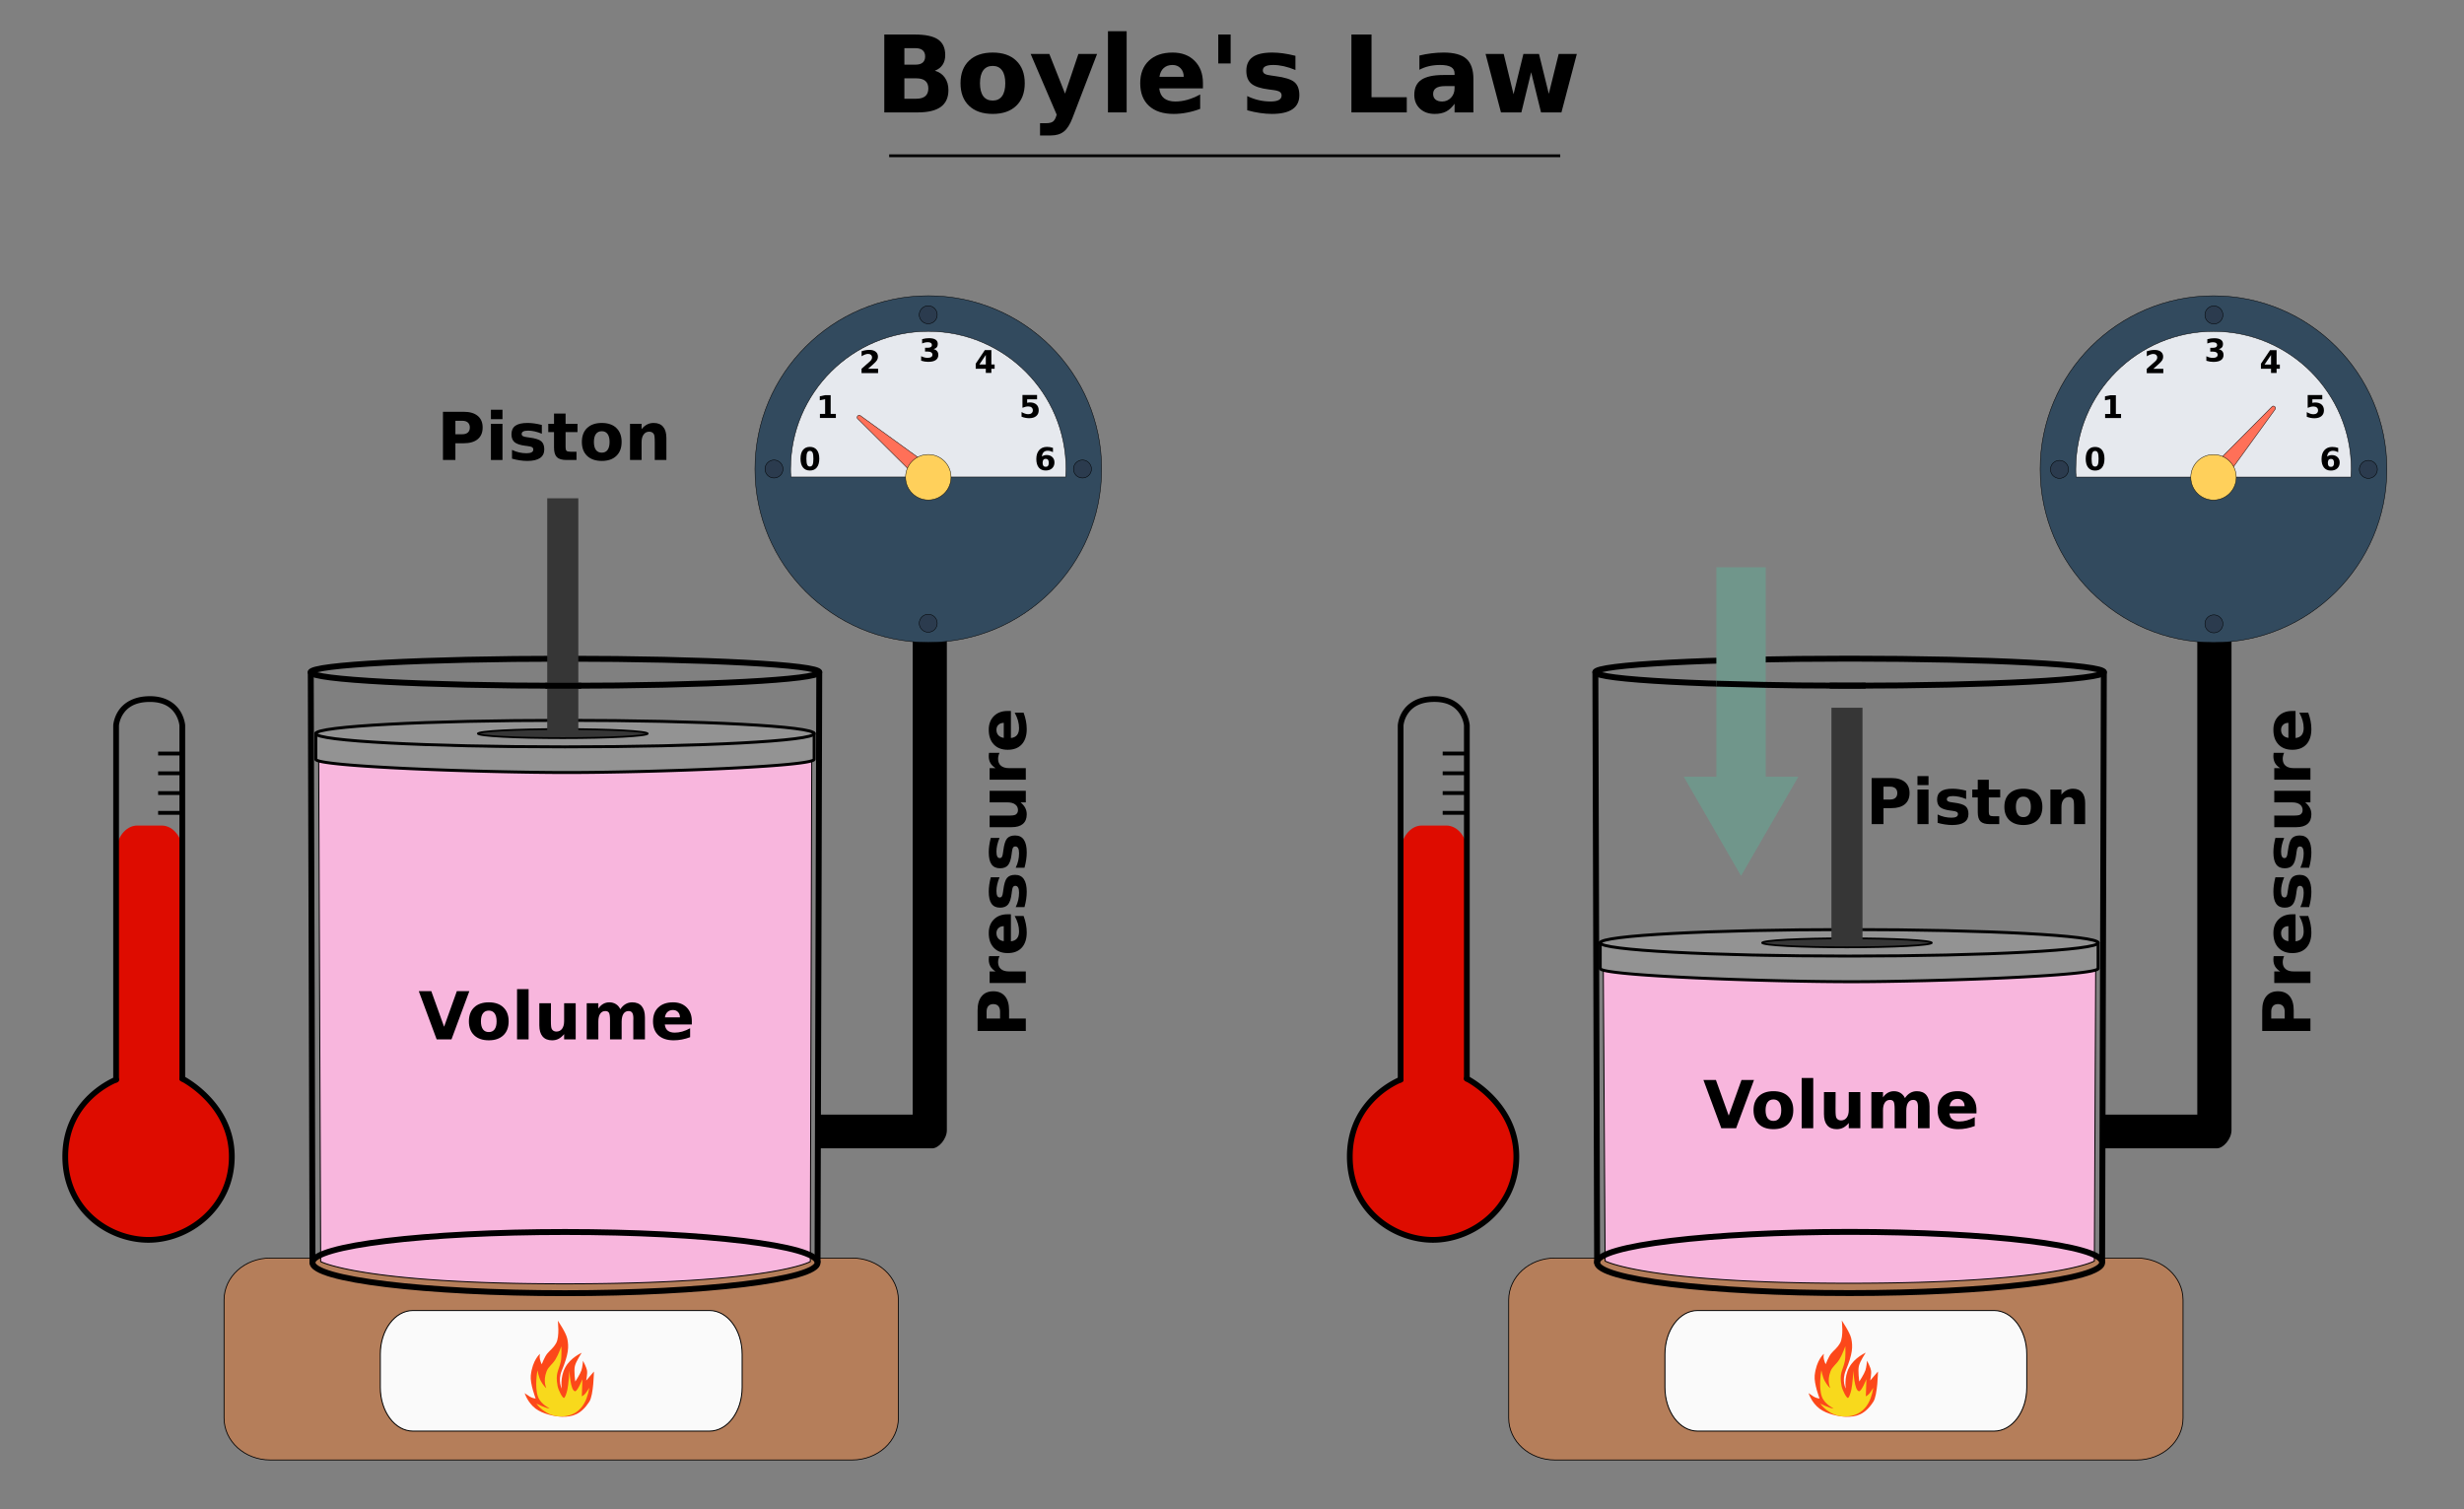 <svg xmlns:inkscape="http://www.inkscape.org/namespaces/inkscape" xmlns:sodipodi="http://sodipodi.sourceforge.net/DTD/sodipodi-0.dtd" xmlns="http://www.w3.org/2000/svg" xmlns:svg="http://www.w3.org/2000/svg" width="720" height="441" viewBox="0 0 720 441" id="svg5" inkscape:version="1.1.2 (b8e25be833, 2022-02-05)" sodipodi:docname="Boyles law path.svg"><rect x="0" y="0" width="720" height="441" fill="#808080" stroke="none"/><defs id="defs2"><marker style="overflow:visible" id="TriangleOutM" refX="0" refY="0" orient="auto" inkscape:stockid="TriangleOutM" inkscape:isstock="true"><path transform="scale(0.4)" style="fill:context-stroke;fill-rule:evenodd;stroke:context-stroke;stroke-width:1pt" d="M 5.77,0 -2.88,5 V -5 Z" id="path43230"></path></marker><filter y="-1.016" width="2.029" height="2.785" x="-0.562" inkscape:label="Fire" inkscape:menu="Protrusions" inkscape:menu-tooltip="Edges of object are on fire" style="color-interpolation-filters:sRGB" id="filter73371"><feGaussianBlur stdDeviation="4.302" id="feGaussianBlur73357"></feGaussianBlur><feGaussianBlur stdDeviation="4.8" id="feGaussianBlur73365"></feGaussianBlur></filter><filter y="-0.204" width="1.542" height="1.349" x="-0.302" inkscape:label="Fire" inkscape:menu="Protrusions" inkscape:menu-tooltip="Edges of object are on fire" style="color-interpolation-filters:sRGB;" id="filter22543"><feGaussianBlur stdDeviation="2.4" id="feGaussianBlur22529"></feGaussianBlur><feGaussianBlur stdDeviation="4.8" id="feGaussianBlur22537"></feGaussianBlur></filter><filter y="-0.075" width="1.188" height="1.124" x="-0.108" inkscape:label="Fire" inkscape:menu="Protrusions" inkscape:menu-tooltip="Edges of object are on fire" style="color-interpolation-filters:sRGB;" id="filter22813"><feGaussianBlur stdDeviation="0.21" id="feGaussianBlur22799"></feGaussianBlur><feGaussianBlur stdDeviation="4.8" id="feGaussianBlur22807"></feGaussianBlur></filter></defs><g inkscape:label="Layer 1" inkscape:groupmode="layer" id="layer1"><g id="g2383"><g id="g21514" transform="matrix(0.756,0,0,1.011,122.046,-28.832)" style="fill:#b57e5a;fill-opacity:1;stroke:#000000;stroke-width:0.493;stroke-miterlimit:4;stroke-dasharray:none;stroke-opacity:1"><g id="g20054" transform="matrix(0.939,0,0,0.939,15.299,23.533)" style="fill:#b57e5a;fill-opacity:1;stroke:#000000;stroke-width:0.525;stroke-miterlimit:4;stroke-dasharray:none;stroke-opacity:1"><g id="g20052" style="fill:#b57e5a;fill-opacity:1;stroke:#000000;stroke-width:0.525;stroke-miterlimit:4;stroke-dasharray:none;stroke-opacity:1"><g id="g58502" transform="matrix(1.409,0,0,1.053,-1497.705,-1244.693)"></g><g id="g58504" transform="matrix(1.409,0,0,1.053,-1497.705,-1244.693)"></g><g id="g58506" transform="matrix(1.409,0,0,1.053,-1497.705,-1244.693)"></g><g id="g58508" transform="matrix(1.409,0,0,1.053,-1497.705,-1244.693)"></g><g id="g58510" transform="matrix(1.409,0,0,1.053,-1497.705,-1244.693)"></g><g id="g58512" transform="matrix(1.409,0,0,1.053,-1497.705,-1244.693)"></g><g id="g58514" transform="matrix(1.409,0,0,1.053,-1497.705,-1244.693)"></g><g id="g58516" transform="matrix(1.409,0,0,1.053,-1497.705,-1244.693)"></g><g id="g58518" transform="matrix(1.409,0,0,1.053,-1497.705,-1244.693)"></g><g id="g58520" transform="matrix(1.409,0,0,1.053,-1497.705,-1244.693)"></g><g id="g58522" transform="matrix(1.409,0,0,1.053,-1497.705,-1244.693)"></g><g id="g58524" transform="matrix(1.409,0,0,1.053,-1497.705,-1244.693)"></g><g id="g58526" transform="matrix(1.409,0,0,1.053,-1497.705,-1244.693)"></g><g id="g58528" transform="matrix(1.409,0,0,1.053,-1497.705,-1244.693)"></g><g id="g58530" transform="matrix(1.409,0,0,1.053,-1497.705,-1244.693)"></g></g></g></g><g id="g73624"><g id="g74535"><g id="g94221" transform="matrix(0.457,0,0,0.457,328.105,-953.548)" style="fill:#b57e5a;fill-opacity:1;stroke:#000000;stroke-width:0.525;stroke-miterlimit:4;stroke-dasharray:none;stroke-opacity:1"></g><g id="g107791" transform="translate(2,13.741)"><g id="g28557"><g id="g94253" transform="matrix(0.503,0,0,0.503,454.31,125.784)"></g><g id="g38569" transform="matrix(1.025,0,0,1.025,360.867,-10.023)"><g id="path39168" transform="translate(6.065,5.396)"><g id="g39859" transform="translate(106.75,71.405)" style="fill:#70968b;fill-opacity:1;stroke:none;stroke-opacity:1"></g></g><g id="g42063"><g id="g38539" transform="matrix(1.114,0,0,1.114,-465.128,-6.69)"></g></g></g></g></g><g id="g4225"><g id="g38443" transform="matrix(1.025,0,0,1.025,-12.515,3.718)"><path style="color:#000000;fill:#000000;stroke-width:0.166;stroke-linejoin:round;-inkscape-stroke:none" d="m 282.141,173.549 v 145.03 c -9e-5,2.467 -2.326,5.157 -4.17,5.157 h -32.992 v -9.623 h 27.412 V 173.549 Z" id="path66490" sodipodi:nodetypes="cccccccc"></path><g id="rect26276"><path style="color:#000000;fill:#b57e5a;stroke-width:0.231;stroke-linejoin:round;-inkscape-stroke:none" d="M 89.269,355.005 H 255.135 c 7.306,0 13.188,5.333 13.188,11.958 v 33.651 c 0,6.625 -5.882,11.958 -13.188,11.958 H 89.269 c -7.306,0 -13.188,-5.333 -13.188,-11.958 v -33.651 c 0,-6.625 5.882,-11.958 13.188,-11.958 z" id="path4420"></path><path style="color:#000000;fill:#000000;stroke-linejoin:round;-inkscape-stroke:none" d="m 89.27,354.891 c -7.362,0 -13.305,5.379 -13.305,12.072 v 33.652 c 0,6.693 5.942,12.072 13.305,12.072 H 255.135 c 7.362,0 13.305,-5.379 13.305,-12.072 v -33.652 c 0,-6.693 -5.942,-12.072 -13.305,-12.072 z m 0,0.23 H 255.135 c 7.25,0 13.072,5.285 13.072,11.842 v 33.652 c 0,6.557 -5.822,11.842 -13.072,11.842 H 89.27 c -7.25,0 -13.072,-5.285 -13.072,-11.842 v -33.652 c 0,-6.557 5.822,-11.842 13.072,-11.842 z" id="path4422"></path></g><g id="rect28541"><path style="color:#000000;fill:#fafafa;stroke-width:0.28;stroke-linejoin:round;-inkscape-stroke:none" d="m 129.956,369.961 h 84.492 c 5.169,0 9.33,5.566 9.33,12.48 v 9.425 c 0,6.914 -4.161,12.48 -9.33,12.48 H 129.956 c -5.169,0 -9.33,-5.566 -9.33,-12.48 v -9.425 c 0,-6.914 4.161,-12.48 9.33,-12.48 z" id="path4426"></path><path style="color:#000000;fill:#000000;stroke-linejoin:round;-inkscape-stroke:none" d="m 129.957,369.82 c -2.635,0 -5.01,1.422 -6.717,3.705 -1.707,2.283 -2.754,5.431 -2.754,8.916 v 9.424 c 0,3.485 1.047,6.633 2.754,8.916 1.707,2.283 4.082,3.705 6.717,3.705 h 84.49 c 2.635,0 5.01,-1.422 6.717,-3.705 1.707,-2.283 2.754,-5.431 2.754,-8.916 v -9.424 c 0,-3.485 -1.047,-6.633 -2.754,-8.916 -1.707,-2.283 -4.082,-3.705 -6.717,-3.705 z m 0,0.281 h 84.49 c 2.534,0 4.826,1.364 6.492,3.592 1.666,2.228 2.699,5.319 2.699,8.748 v 9.424 c 0,3.429 -1.033,6.522 -2.699,8.75 -1.666,2.228 -3.958,3.59 -6.492,3.59 h -84.49 c -2.534,0 -4.826,-1.362 -6.492,-3.59 -1.666,-2.228 -2.699,-5.321 -2.699,-8.75 v -9.424 c 0,-3.429 1.033,-6.52 2.699,-8.748 1.666,-2.228 3.958,-3.592 6.492,-3.592 z" id="path4428"></path></g><g id="g26373" transform="matrix(0.561,0,0,0.561,41.307,133.482)"><g id="path20048" transform="matrix(0.957,0,0,0.949,10.911,21.119)"><path style="color:#000000;fill:#f8b6dd;stroke-width:0.525;stroke-linecap:round;stroke-linejoin:round;-inkscape-stroke:none" d="m 365.445,123.874 -0.774,271.872 10e-6,2e-5 c 0,0 -20.21,11.905 -130.538,11.905 -107.536,0 -129.461,-11.905 -129.461,-11.905 v -2e-5 l -1.051,-271.872" id="path4432"></path><path style="color:#000000;fill:#000000;stroke-linecap:round;stroke-linejoin:round;-inkscape-stroke:none" d="m 103.619,123.611 a 0.262,0.262 0 0 0 -0.262,0.264 l 1.053,271.871 a 0.262,0.262 0 0 0 0.137,0.23 c 0,0 1.407,0.761 5.156,1.881 3.749,1.12 9.861,2.61 19.332,4.1 18.942,2.979 51.32,5.957 105.098,5.957 55.174,0 87.821,-2.978 106.684,-5.957 9.431,-1.49 15.417,-2.979 19.051,-4.1 3.633,-1.121 4.938,-1.885 4.938,-1.885 a 0.262,0.262 0 0 0 0.102,-0.344 l 0.027,0.055 0.773,-271.809 a 0.262,0.262 0 0 0 -0.262,-0.264 0.262,0.262 0 0 0 -0.262,0.262 l -0.775,271.695 c -0.064,0.037 -1.188,0.705 -4.695,1.787 -3.604,1.111 -9.567,2.597 -18.979,4.084 -18.824,2.973 -51.447,5.949 -106.602,5.949 -53.758,0 -86.111,-2.976 -105.016,-5.949 -9.452,-1.487 -15.542,-2.972 -19.264,-4.084 -3.621,-1.082 -4.849,-1.753 -4.92,-1.791 l -1.051,-271.691 a 0.262,0.262 0 0 0 -0.264,-0.262 z" id="path4434"></path></g><g id="g9357" transform="translate(1.08,-0.389)" style="stroke-width:3"><path style="color:#000000;fill:#000000;stroke-linecap:round;-inkscape-stroke:none" d="m 104.971,96.088 a 1.5,1.5 0 0 0 -1.496,1.504 l 0.879,299.945 a 1.5,1.5 0 0 0 1.504,1.496 1.5,1.5 0 0 0 1.496,-1.504 L 106.475,97.584 a 1.5,1.5 0 0 0 -1.504,-1.496 z" id="path2225"></path><g id="g9254"><path style="color:#000000;fill:#000000;fill-rule:evenodd;stroke-linejoin:round;-inkscape-stroke:none" d="m 234.174,380.52 c -35.489,0 -67.614,1.739 -90.93,4.564 -11.658,1.413 -21.103,3.09 -27.736,4.99 -3.317,0.95 -5.928,1.944 -7.83,3.07 -1.902,1.126 -3.344,2.514 -3.344,4.424 0,1.91 1.442,3.3 3.344,4.426 1.902,1.126 4.513,2.12 7.83,3.07 6.633,1.9 16.079,3.578 27.736,4.99 23.315,2.825 55.441,4.564 90.93,4.564 35.489,0 67.614,-1.739 90.93,-4.564 11.658,-1.413 21.105,-3.09 27.738,-4.99 3.317,-0.95 5.926,-1.944 7.828,-3.07 1.902,-1.126 3.344,-2.516 3.344,-4.426 -10e-6,-1.91 -1.442,-3.298 -3.344,-4.424 -1.902,-1.126 -4.511,-2.12 -7.828,-3.07 -6.633,-1.9 -16.081,-3.578 -27.738,-4.99 -23.315,-2.825 -55.441,-4.564 -90.93,-4.564 z m 0,3 c 35.391,0 67.436,1.74 90.57,4.543 11.567,1.402 20.916,3.076 27.271,4.896 3.178,0.91 5.61,1.869 7.127,2.768 1.517,0.898 1.871,1.605 1.871,1.842 0,0.237 -0.354,0.945 -1.871,1.844 -1.517,0.898 -3.949,1.857 -7.127,2.768 -6.355,1.821 -15.704,3.495 -27.271,4.896 -23.134,2.803 -55.179,4.543 -90.57,4.543 -35.391,0 -67.434,-1.74 -90.568,-4.543 -11.567,-1.402 -20.916,-3.076 -27.271,-4.896 -3.178,-0.91 -5.61,-1.869 -7.127,-2.768 -1.517,-0.898 -1.873,-1.607 -1.873,-1.844 1e-5,-0.237 0.356,-0.943 1.873,-1.842 1.517,-0.898 3.949,-1.857 7.127,-2.768 6.355,-1.821 15.704,-3.495 27.271,-4.896 23.134,-2.803 55.178,-4.543 90.568,-4.543 z" id="ellipse1101"></path><path style="color:#000000;fill:#000000;stroke-linecap:round;-inkscape-stroke:none" d="m 363.379,96.088 a 1.5,1.5 0 0 0 -1.506,1.496 l -0.871,299.471 a 1.5,1.5 0 0 0 1.496,1.504 1.5,1.5 0 0 0 1.504,-1.494 l 0.871,-299.473 a 1.5,1.5 0 0 0 -1.494,-1.504 z" id="path2223"></path><path style="color:#000000;fill:#000000;fill-rule:evenodd;stroke-linejoin:round;-inkscape-stroke:none" d="m 234.174,89.211 c -35.699,0 -68.017,0.769 -91.438,2.016 -11.71,0.623 -21.192,1.364 -27.797,2.195 -3.303,0.416 -5.877,0.849 -7.719,1.328 -0.921,0.239 -1.651,0.48 -2.275,0.807 -0.312,0.164 -0.605,0.344 -0.889,0.643 -0.284,0.298 -0.582,0.794 -0.582,1.389 -1e-5,0.595 0.298,1.09 0.582,1.389 0.284,0.298 0.577,0.479 0.889,0.643 0.624,0.327 1.355,0.567 2.275,0.807 1.841,0.479 4.416,0.911 7.719,1.326 6.605,0.831 16.086,1.572 27.797,2.195 23.421,1.246 55.738,2.016 91.438,2.016 35.699,0 68.017,-0.769 91.438,-2.016 11.71,-0.623 21.192,-1.364 27.797,-2.195 3.303,-0.416 5.877,-0.847 7.719,-1.326 0.921,-0.239 1.651,-0.48 2.275,-0.807 0.312,-0.164 0.605,-0.344 0.889,-0.643 0.284,-0.298 0.582,-0.794 0.582,-1.389 0,-0.595 -0.298,-1.09 -0.582,-1.389 -0.284,-0.298 -0.577,-0.479 -0.889,-0.643 -0.624,-0.327 -1.355,-0.567 -2.275,-0.807 -1.841,-0.479 -4.416,-0.913 -7.719,-1.328 -6.605,-0.831 -16.086,-1.572 -27.797,-2.195 -23.421,-1.246 -55.738,-2.016 -91.438,-2.016 z m 0,3 c 35.656,0 67.939,0.77 91.279,2.012 11.67,0.621 21.109,1.362 27.58,2.176 3.064,0.386 5.343,0.794 6.949,1.189 -1.606,0.396 -3.885,0.802 -6.949,1.188 -6.471,0.814 -15.91,1.555 -27.58,2.176 -23.34,1.242 -55.623,2.012 -91.279,2.012 -35.656,0 -67.937,-0.77 -91.277,-2.012 -11.67,-0.621 -21.111,-1.362 -27.582,-2.176 -3.064,-0.386 -5.343,-0.792 -6.949,-1.188 1.606,-0.396 3.885,-0.804 6.949,-1.189 6.471,-0.814 15.912,-1.555 27.582,-2.176 23.34,-1.242 55.621,-2.012 91.277,-2.012 z" id="path983"></path></g></g><g id="g8352" transform="matrix(0.98,0,0,0.98,4.627,-21.014)"><g id="g20022"><g id="ellipse17199"><path style="color:#000000;fill:#939393;fill-rule:evenodd;stroke-width:1.53;stroke-linejoin:round;-inkscape-stroke:none" d="m 106.116,152.266 v 13.483 c 0.001,3.798 87.283,6.909 131.015,6.876 42.523,-0.032 127.383,-3.079 127.384,-6.876 v -13.483 c -61.293,5.575 -84.865,6.577 -127.384,6.607 -43.727,0.031 -73.611,0.497 -131.015,-6.607 z" id="path4454"></path><path style="color:#000000;fill:#000000;fill-rule:evenodd;stroke-linejoin:round;-inkscape-stroke:none" d="m 364.445,151.504 c -61.283,5.574 -84.808,6.573 -127.314,6.604 -43.732,0.031 -73.552,0.498 -130.92,-6.602 a 0.765,0.765 0 0 0 -0.859,0.76 V 165.75 c 1.3e-4,0.485 0.313,0.793 0.576,0.979 0.264,0.186 0.562,0.316 0.924,0.445 0.724,0.258 1.708,0.487 2.965,0.715 2.515,0.456 6.106,0.889 10.551,1.303 8.889,0.827 21.172,1.573 34.822,2.197 27.301,1.249 60.057,2.018 81.941,2.002 21.279,-0.016 53.13,-0.786 79.674,-2.027 13.272,-0.621 25.214,-1.357 33.857,-2.18 4.322,-0.411 7.816,-0.842 10.264,-1.297 1.224,-0.227 2.181,-0.458 2.889,-0.717 0.354,-0.129 0.645,-0.26 0.904,-0.447 0.259,-0.187 0.56,-0.498 0.561,-0.973 v -13.484 a 0.765,0.765 0 0 0 -0.834,-0.762 z m -0.695,1.594 v 12.418 c -0.085,0.052 -0.22,0.129 -0.461,0.217 -0.556,0.203 -1.465,0.429 -2.645,0.648 -2.36,0.439 -5.828,0.87 -10.127,1.279 -8.597,0.818 -20.527,1.556 -33.785,2.176 -26.517,1.24 -58.358,2.008 -79.602,2.023 -21.847,0.016 -54.598,-0.752 -81.871,-2 -13.637,-0.624 -25.907,-1.368 -34.75,-2.191 -4.422,-0.412 -7.99,-0.844 -10.42,-1.285 -1.215,-0.22 -2.151,-0.445 -2.727,-0.65 -0.25,-0.089 -0.393,-0.167 -0.482,-0.221 v -12.396 c 56.817,6.985 86.772,6.555 130.25,6.523 42.307,-0.03 66.029,-1.042 126.619,-6.541 z" id="path4456"></path></g><g id="ellipse3893"><path style="color:#000000;fill:#939393;fill-rule:evenodd;stroke-width:1.53;stroke-linejoin:round;-inkscape-stroke:none" d="m 364.515,152.437 a 129.2,6.876 0 0 1 -129.2,6.876 129.2,6.876 0 0 1 -129.2,-6.876 129.2,6.876 0 0 1 129.2,-6.876 129.2,6.876 0 0 1 129.2,6.876 z" id="path4460"></path><path style="color:#000000;fill:#000000;fill-rule:evenodd;stroke-linejoin:round;-inkscape-stroke:none" d="m 235.314,144.797 c -35.688,0 -67.997,0.768 -91.398,2.014 -11.701,0.623 -21.17,1.364 -27.742,2.191 -3.286,0.413 -5.845,0.845 -7.627,1.309 -0.891,0.232 -1.585,0.466 -2.119,0.746 -0.267,0.14 -0.498,0.29 -0.697,0.5 -0.2,0.21 -0.381,0.519 -0.381,0.881 0,0.361 0.181,0.671 0.381,0.881 0.2,0.21 0.43,0.36 0.697,0.5 0.534,0.28 1.228,0.514 2.119,0.746 1.782,0.464 4.341,0.895 7.627,1.309 6.572,0.827 16.042,1.567 27.742,2.189 23.401,1.245 55.71,2.016 91.398,2.016 35.688,0 67.997,-0.77 91.398,-2.016 11.701,-0.623 21.172,-1.362 27.744,-2.189 3.286,-0.413 5.843,-0.845 7.625,-1.309 0.891,-0.232 1.587,-0.466 2.121,-0.746 0.267,-0.14 0.498,-0.29 0.697,-0.5 0.2,-0.21 0.379,-0.519 0.379,-0.881 0,-0.361 -0.179,-0.671 -0.379,-0.881 -0.2,-0.21 -0.43,-0.36 -0.697,-0.5 -0.534,-0.28 -1.23,-0.514 -2.121,-0.746 -1.782,-0.464 -4.339,-0.895 -7.625,-1.309 -6.572,-0.827 -16.044,-1.569 -27.744,-2.191 -23.401,-1.245 -55.71,-2.014 -91.398,-2.014 z m 0,1.529 c 35.666,0 67.958,0.77 91.318,2.014 11.68,0.622 21.129,1.361 27.633,2.18 3.252,0.409 5.772,0.84 7.432,1.271 0.83,0.216 1.447,0.439 1.795,0.621 0.022,0.012 0.019,0.014 0.039,0.025 -0.02,0.011 -0.017,0.014 -0.039,0.025 -0.348,0.182 -0.965,0.403 -1.795,0.619 -1.66,0.432 -4.18,0.864 -7.432,1.273 -6.504,0.818 -15.953,1.558 -27.633,2.18 -23.36,1.243 -55.652,2.014 -91.318,2.014 -35.666,0 -67.957,-0.77 -91.316,-2.014 -11.68,-0.622 -21.131,-1.361 -27.635,-2.18 -3.252,-0.409 -5.77,-0.842 -7.43,-1.273 -0.83,-0.216 -1.447,-0.437 -1.795,-0.619 -0.022,-0.012 -0.019,-0.014 -0.039,-0.025 0.02,-0.011 0.017,-0.014 0.039,-0.025 0.348,-0.182 0.965,-0.405 1.795,-0.621 1.66,-0.432 4.178,-0.862 7.43,-1.271 6.504,-0.818 15.955,-1.558 27.635,-2.18 23.36,-1.243 55.65,-2.014 91.316,-2.014 z" id="path4462"></path></g><g id="ellipse3895"><path style="color:#000000;fill:#363636;fill-rule:evenodd;stroke-width:0.922;stroke-linejoin:round;-inkscape-stroke:none" d="m 278.195,152.437 a 44.021,2.343 0 0 1 -44.021,2.343 44.021,2.343 0 0 1 -44.021,-2.343 44.021,2.343 0 0 1 44.021,-2.343 44.021,2.343 0 0 1 44.021,2.343 z" id="path4466"></path><path style="color:#000000;fill:#000000;fill-rule:evenodd;stroke-linejoin:round;-inkscape-stroke:none" d="m 234.174,149.633 c -12.163,0 -23.174,0.263 -31.152,0.688 -3.989,0.212 -7.219,0.465 -9.467,0.748 -1.124,0.141 -2,0.289 -2.623,0.451 -0.312,0.081 -0.559,0.161 -0.766,0.27 -0.103,0.054 -0.198,0.113 -0.289,0.209 -0.091,0.096 -0.186,0.253 -0.186,0.439 0,0.187 0.095,0.342 0.186,0.438 0.091,0.096 0.186,0.157 0.289,0.211 0.207,0.108 0.454,0.188 0.766,0.27 0.623,0.162 1.499,0.31 2.623,0.451 2.248,0.283 5.477,0.536 9.467,0.748 7.979,0.425 18.99,0.686 31.152,0.686 12.163,0 23.174,-0.261 31.152,-0.686 3.989,-0.212 7.219,-0.465 9.467,-0.748 1.124,-0.141 2,-0.289 2.623,-0.451 0.312,-0.081 0.559,-0.161 0.766,-0.27 0.103,-0.054 0.2,-0.115 0.291,-0.211 0.091,-0.096 0.184,-0.251 0.184,-0.438 0,-0.187 -0.093,-0.344 -0.184,-0.439 -0.091,-0.096 -0.188,-0.155 -0.291,-0.209 -0.207,-0.108 -0.454,-0.188 -0.766,-0.27 -0.623,-0.162 -1.499,-0.31 -2.623,-0.451 -2.248,-0.283 -5.477,-0.536 -9.467,-0.748 -7.979,-0.425 -18.99,-0.688 -31.152,-0.688 z m 0,0.922 c 12.149,0 23.15,0.262 31.104,0.686 3.977,0.212 7.193,0.464 9.4,0.742 1.103,0.139 1.958,0.287 2.508,0.43 0.036,0.009 0.041,0.016 0.074,0.025 -0.033,0.009 -0.038,0.016 -0.074,0.025 -0.549,0.143 -1.404,0.291 -2.508,0.43 -2.207,0.278 -5.423,0.529 -9.4,0.74 -7.954,0.423 -18.954,0.686 -31.104,0.686 -12.149,0 -23.15,-0.262 -31.104,-0.686 -3.977,-0.212 -7.193,-0.463 -9.4,-0.74 -1.103,-0.139 -1.956,-0.287 -2.506,-0.43 -0.036,-0.009 -0.041,-0.016 -0.074,-0.025 0.033,-0.009 0.038,-0.016 0.074,-0.025 0.549,-0.143 1.402,-0.291 2.506,-0.43 2.207,-0.278 5.423,-0.531 9.4,-0.742 7.954,-0.423 18.954,-0.686 31.104,-0.686 z" id="path4468"></path></g><path id="rect4171" style="fill:#363636;stroke-width:2.069;stroke-linecap:round;stroke-linejoin:round" d="m 226.112,30.421 h 16.124 V 151.002 h -16.124 z"></path></g></g><path style="color:#000000;fill:#000000;-inkscape-stroke:none" d="m 225.262,102.564 v 2.994 h 18.221 v -2.994 z" id="path9150"></path></g><g aria-label="Pressure" transform="rotate(-90)" id="text91247" style="font-size:18.856px;stroke-width:0.471"><path d="m -290.274,290.9 h 5.883 q 2.624,0 4.023,1.169 1.409,1.16 1.409,3.315 0,2.164 -1.409,3.333 -1.399,1.16 -4.023,1.16 h -2.339 v 4.769 h -3.545 z m 3.545,2.569 v 3.839 h 1.961 q 1.031,0 1.593,-0.497 0.562,-0.506 0.562,-1.427 0,-0.921 -0.562,-1.418 -0.562,-0.497 -1.593,-0.497 z" style="-inkscape-font-specification:'sans-serif Bold'" id="path4233"></path><path d="m -268.941,297.142 q -0.433,-0.203 -0.865,-0.295 -0.424,-0.101 -0.856,-0.101 -1.271,0 -1.961,0.819 -0.681,0.81 -0.681,2.329 v 4.751 h -3.296 v -10.312 h 3.296 v 1.694 q 0.635,-1.013 1.455,-1.473 0.829,-0.47 1.98,-0.47 0.166,0 0.359,0.018 0.193,0.009 0.562,0.055 z" style="-inkscape-font-specification:'sans-serif Bold'" id="path4235"></path><path d="m -257.009,299.462 v 0.939 h -7.706 q 0.12,1.16 0.838,1.74 0.718,0.58 2.007,0.58 1.04,0 2.127,-0.304 1.096,-0.313 2.247,-0.939 v 2.541 q -1.169,0.442 -2.339,0.663 -1.169,0.23 -2.339,0.23 -2.799,0 -4.355,-1.418 -1.547,-1.427 -1.547,-3.996 0,-2.523 1.519,-3.968 1.528,-1.445 4.198,-1.445 2.431,0 3.885,1.464 1.464,1.464 1.464,3.913 z m -3.388,-1.096 q 0,-0.939 -0.552,-1.51 -0.543,-0.58 -1.427,-0.58 -0.958,0 -1.556,0.543 -0.598,0.534 -0.746,1.547 z" style="-inkscape-font-specification:'sans-serif Bold'" id="path4237"></path><path d="m -246.458,294.656 v 2.504 q -1.059,-0.442 -2.044,-0.663 -0.985,-0.221 -1.86,-0.221 -0.939,0 -1.399,0.239 -0.451,0.23 -0.451,0.718 0,0.396 0.341,0.608 0.35,0.212 1.243,0.313 l 0.58,0.083 q 2.532,0.322 3.407,1.059 0.875,0.737 0.875,2.311 0,1.648 -1.215,2.477 -1.215,0.829 -3.628,0.829 -1.022,0 -2.118,-0.166 -1.086,-0.157 -2.237,-0.479 v -2.504 q 0.985,0.479 2.016,0.718 1.04,0.239 2.108,0.239 0.967,0 1.455,-0.267 0.488,-0.267 0.488,-0.792 0,-0.442 -0.341,-0.654 -0.331,-0.221 -1.335,-0.341 l -0.58,-0.074 q -2.2,-0.276 -3.084,-1.022 -0.884,-0.746 -0.884,-2.265 0,-1.639 1.123,-2.431 1.123,-0.792 3.443,-0.792 0.911,0 1.915,0.138 1.004,0.138 2.182,0.433 z" style="-inkscape-font-specification:'sans-serif Bold'" id="path4239"></path><path d="m -235.234,294.656 v 2.504 q -1.059,-0.442 -2.044,-0.663 -0.985,-0.221 -1.86,-0.221 -0.939,0 -1.399,0.239 -0.451,0.23 -0.451,0.718 0,0.396 0.341,0.608 0.35,0.212 1.243,0.313 l 0.58,0.083 q 2.532,0.322 3.407,1.059 0.875,0.737 0.875,2.311 0,1.648 -1.215,2.477 -1.215,0.829 -3.628,0.829 -1.022,0 -2.118,-0.166 -1.086,-0.157 -2.237,-0.479 v -2.504 q 0.985,0.479 2.016,0.718 1.04,0.239 2.108,0.239 0.967,0 1.455,-0.267 0.488,-0.267 0.488,-0.792 0,-0.442 -0.341,-0.654 -0.331,-0.221 -1.335,-0.341 l -0.58,-0.074 q -2.2,-0.276 -3.084,-1.022 -0.884,-0.746 -0.884,-2.265 0,-1.639 1.123,-2.431 1.123,-0.792 3.443,-0.792 0.911,0 1.915,0.138 1.004,0.138 2.182,0.433 z" style="-inkscape-font-specification:'sans-serif Bold'" id="path4241"></path><path d="m -232.177,300.632 v -6.298 h 3.315 v 1.031 q 0,0.838 -0.009,2.108 -0.009,1.261 -0.009,1.685 0,1.243 0.064,1.795 0.064,0.543 0.221,0.792 0.203,0.322 0.525,0.497 0.331,0.175 0.755,0.175 1.031,0 1.62,-0.792 0.589,-0.792 0.589,-2.2 v -5.091 h 3.296 v 10.312 h -3.296 v -1.492 q -0.746,0.902 -1.584,1.335 -0.829,0.424 -1.832,0.424 -1.786,0 -2.725,-1.096 -0.93,-1.096 -0.93,-3.186 z" style="-inkscape-font-specification:'sans-serif Bold'" id="path4243"></path><path d="m -210.983,297.142 q -0.433,-0.203 -0.865,-0.295 -0.424,-0.101 -0.856,-0.101 -1.271,0 -1.961,0.819 -0.681,0.81 -0.681,2.329 v 4.751 h -3.296 v -10.312 h 3.296 v 1.694 q 0.635,-1.013 1.455,-1.473 0.829,-0.47 1.98,-0.47 0.166,0 0.359,0.018 0.193,0.009 0.562,0.055 z" style="-inkscape-font-specification:'sans-serif Bold'" id="path4245"></path><path d="m -199.051,299.462 v 0.939 h -7.706 q 0.12,1.16 0.838,1.74 0.718,0.58 2.007,0.58 1.04,0 2.127,-0.304 1.096,-0.313 2.247,-0.939 v 2.541 q -1.169,0.442 -2.339,0.663 -1.169,0.23 -2.339,0.23 -2.799,0 -4.355,-1.418 -1.547,-1.427 -1.547,-3.996 0,-2.523 1.519,-3.968 1.528,-1.445 4.198,-1.445 2.431,0 3.885,1.464 1.464,1.464 1.464,3.913 z m -3.388,-1.096 q 0,-0.939 -0.552,-1.51 -0.543,-0.58 -1.427,-0.58 -0.958,0 -1.556,0.543 -0.598,0.534 -0.746,1.547 z" style="-inkscape-font-specification:'sans-serif Bold'" id="path4247"></path></g><g aria-label="Piston" id="text93100" style="font-size:18.856px;stroke-width:0.471"><path d="m 138.489,113.758 h 5.883 q 2.624,0 4.023,1.169 1.409,1.16 1.409,3.315 0,2.164 -1.409,3.333 -1.399,1.16 -4.023,1.16 h -2.339 v 4.769 h -3.545 z m 3.545,2.569 v 3.839 h 1.961 q 1.031,0 1.593,-0.497 0.562,-0.506 0.562,-1.427 0,-0.921 -0.562,-1.418 -0.562,-0.497 -1.593,-0.497 z" style="-inkscape-font-specification:'sans-serif Bold'" id="path4250"></path><path d="m 152.162,117.192 h 3.296 v 10.312 h -3.296 z m 0,-4.014 h 3.296 v 2.688 h -3.296 z" style="-inkscape-font-specification:'sans-serif Bold'" id="path4252"></path><path d="m 166.681,117.514 v 2.504 q -1.059,-0.442 -2.044,-0.663 -0.985,-0.221 -1.86,-0.221 -0.939,0 -1.399,0.239 -0.451,0.23 -0.451,0.718 0,0.396 0.341,0.608 0.35,0.212 1.243,0.313 l 0.58,0.083 q 2.532,0.322 3.407,1.059 0.875,0.737 0.875,2.311 0,1.648 -1.215,2.477 -1.215,0.829 -3.628,0.829 -1.022,0 -2.118,-0.166 -1.086,-0.157 -2.237,-0.479 v -2.504 q 0.985,0.479 2.016,0.718 1.04,0.239 2.108,0.239 0.967,0 1.455,-0.267 0.488,-0.267 0.488,-0.792 0,-0.442 -0.341,-0.654 -0.331,-0.221 -1.335,-0.341 l -0.58,-0.074 q -2.2,-0.276 -3.084,-1.022 -0.884,-0.746 -0.884,-2.265 0,-1.639 1.123,-2.431 1.123,-0.792 3.443,-0.792 0.911,0 1.915,0.138 1.004,0.138 2.182,0.433 z" style="-inkscape-font-specification:'sans-serif Bold'" id="path4254"></path><path d="m 173.448,114.264 v 2.928 h 3.397 v 2.357 h -3.397 v 4.373 q 0,0.718 0.285,0.976 0.285,0.249 1.132,0.249 h 1.694 v 2.357 h -2.827 q -1.952,0 -2.771,-0.81 -0.81,-0.819 -0.81,-2.771 v -4.373 h -1.639 v -2.357 h 1.639 v -2.928 z" style="-inkscape-font-specification:'sans-serif Bold'" id="path4256"></path><path d="m 183.769,119.3 q -1.096,0 -1.676,0.792 -0.571,0.783 -0.571,2.265 0,1.482 0.571,2.274 0.58,0.783 1.676,0.783 1.077,0 1.648,-0.783 0.571,-0.792 0.571,-2.274 0,-1.482 -0.571,-2.265 -0.571,-0.792 -1.648,-0.792 z m 0,-2.357 q 2.661,0 4.152,1.436 1.501,1.436 1.501,3.977 0,2.541 -1.501,3.977 -1.492,1.436 -4.152,1.436 -2.67,0 -4.18,-1.436 -1.501,-1.436 -1.501,-3.977 0,-2.541 1.501,-3.977 1.51,-1.436 4.18,-1.436 z" style="-inkscape-font-specification:'sans-serif Bold'" id="path4258"></path><path d="m 202.183,121.225 v 6.279 h -3.315 v -1.022 -3.784 q 0,-1.335 -0.064,-1.841 -0.055,-0.506 -0.203,-0.746 -0.193,-0.322 -0.525,-0.497 -0.331,-0.184 -0.755,-0.184 -1.031,0 -1.62,0.801 -0.589,0.792 -0.589,2.2 v 5.073 h -3.296 v -10.312 h 3.296 v 1.51 q 0.746,-0.902 1.584,-1.326 0.838,-0.433 1.851,-0.433 1.786,0 2.707,1.096 0.93,1.096 0.93,3.186 z" style="-inkscape-font-specification:'sans-serif Bold'" id="path4260"></path></g><g aria-label="Volume" id="text93519" style="font-size:18.856px;stroke-width:0.471"><path d="m 131.601,278.925 h 3.563 l 3.646,10.146 3.637,-10.146 h 3.563 l -5.091,13.746 h -4.226 z" style="-inkscape-font-specification:'sans-serif Bold'" id="path4263"></path><path d="m 151.562,284.467 q -1.096,0 -1.676,0.792 -0.571,0.783 -0.571,2.265 0,1.482 0.571,2.274 0.58,0.783 1.676,0.783 1.077,0 1.648,-0.783 0.571,-0.792 0.571,-2.274 0,-1.482 -0.571,-2.265 -0.571,-0.792 -1.648,-0.792 z m 0,-2.357 q 2.661,0 4.152,1.436 1.501,1.436 1.501,3.977 0,2.541 -1.501,3.977 -1.492,1.436 -4.152,1.436 -2.67,0 -4.18,-1.436 -1.501,-1.436 -1.501,-3.977 0,-2.541 1.501,-3.977 1.51,-1.436 4.18,-1.436 z" style="-inkscape-font-specification:'sans-serif Bold'" id="path4265"></path><path d="m 159.609,278.345 h 3.296 v 14.326 h -3.296 z" style="-inkscape-font-specification:'sans-serif Bold'" id="path4267"></path><path d="m 165.961,288.657 v -6.298 h 3.315 v 1.031 q 0,0.838 -0.009,2.108 -0.009,1.261 -0.009,1.685 0,1.243 0.064,1.795 0.064,0.543 0.221,0.792 0.203,0.322 0.525,0.497 0.331,0.175 0.755,0.175 1.031,0 1.62,-0.792 0.589,-0.792 0.589,-2.2 v -5.091 h 3.296 v 10.312 h -3.296 v -1.492 q -0.746,0.902 -1.584,1.335 -0.829,0.424 -1.832,0.424 -1.786,0 -2.725,-1.096 -0.93,-1.096 -0.93,-3.186 z" style="-inkscape-font-specification:'sans-serif Bold'" id="path4269"></path><path d="m 189.053,284.071 q 0.626,-0.958 1.482,-1.455 0.865,-0.506 1.897,-0.506 1.777,0 2.707,1.096 0.93,1.096 0.93,3.186 v 6.279 h -3.315 v -5.377 q 0.009,-0.12 0.009,-0.249 0.009,-0.129 0.009,-0.368 0,-1.096 -0.322,-1.584 -0.322,-0.497 -1.04,-0.497 -0.939,0 -1.455,0.773 -0.506,0.773 -0.525,2.237 v 5.064 h -3.315 v -5.377 q 0,-1.712 -0.295,-2.2 -0.295,-0.497 -1.05,-0.497 -0.948,0 -1.464,0.783 -0.516,0.773 -0.516,2.219 v 5.073 h -3.315 v -10.312 h 3.315 v 1.51 q 0.608,-0.875 1.39,-1.317 0.792,-0.442 1.74,-0.442 1.068,0 1.887,0.516 0.819,0.516 1.243,1.445 z" style="-inkscape-font-specification:'sans-serif Bold'" id="path4271"></path><path d="m 209.437,287.487 v 0.939 h -7.706 q 0.12,1.16 0.838,1.74 0.718,0.58 2.007,0.58 1.04,0 2.127,-0.304 1.096,-0.313 2.247,-0.939 v 2.541 q -1.169,0.442 -2.339,0.663 -1.169,0.23 -2.339,0.23 -2.799,0 -4.355,-1.418 -1.547,-1.427 -1.547,-3.996 0,-2.523 1.519,-3.968 1.528,-1.445 4.198,-1.445 2.431,0 3.885,1.464 1.464,1.464 1.464,3.913 z m -3.388,-1.096 q 0,-0.939 -0.552,-1.51 -0.543,-0.58 -1.427,-0.58 -0.958,0 -1.556,0.543 -0.598,0.534 -0.746,1.547 z" style="-inkscape-font-specification:'sans-serif Bold'" id="path4273"></path></g><g id="g20465" transform="matrix(1.114,0,0,1.114,-465.128,-6.69)"><g id="path20419"><path style="color:#000000;fill:#324a5e;stroke-width:0.121;-inkscape-stroke:none" d="m 666.05,167.143 c -24.479,0 -44.357,-19.878 -44.357,-44.357 0,-24.479 19.878,-44.357 44.357,-44.357 24.479,0 44.357,19.878 44.357,44.357 0,24.479 -19.878,44.357 -44.357,44.357 z" id="path4518"></path><path style="color:#000000;fill:#000000;-inkscape-stroke:none" d="m 666.051,78.369 c -24.512,0 -44.418,19.904 -44.418,44.416 0,24.512 19.906,44.418 44.418,44.418 24.512,0 44.416,-19.906 44.416,-44.418 0,-24.512 -19.904,-44.416 -44.416,-44.416 z m 0,0.119 c 24.447,0 44.295,19.85 44.295,44.297 0,24.447 -19.848,44.297 -44.295,44.297 -24.447,0 -44.297,-19.85 -44.297,-44.297 0,-24.447 19.85,-44.297 44.297,-44.297 z" id="path4520"></path></g><g id="path20421"><path style="color:#000000;fill:#e6e9ee;stroke-width:0.121;-inkscape-stroke:none" d="m 701.204,124.81 c 0,-0.644 0.092,-1.38 0.092,-2.025 0,-19.418 -15.737,-35.246 -35.246,-35.246 -19.418,0 -35.246,15.737 -35.246,35.246 0,0.644 0,1.38 0.092,2.025 z" id="path4524"></path><path style="color:#000000;fill:#000000;-inkscape-stroke:none" d="m 666.049,87.479 c -19.45,0 -35.307,15.764 -35.307,35.307 0,0.644 8.4e-4,1.383 0.094,2.033 l 0.008,0.053 h 70.42 v -0.06 c 0,-0.638 0.094,-1.375 0.094,-2.025 0,-19.45 -15.766,-35.307 -35.309,-35.307 z m 0,0.121 c 19.477,0 35.188,15.8 35.188,35.186 0,0.619 -0.085,1.329 -0.09,1.965 h -70.193 c -0.084,-0.626 -0.09,-1.337 -0.09,-1.965 0,-19.477 15.8,-35.186 35.186,-35.186 z" id="path4526"></path></g><g id="path20423" inkscape:transform-center-x="7.8556502" inkscape:transform-center-y="-6.6929201"><path style="color:#000000;fill:#ff7058;stroke-width:0.111;-inkscape-stroke:none" d="m 648.662,109.108 c -0.253,-0.168 -0.519,-0.149 -0.687,0.104 -0.201,0.175 -0.227,0.551 0.026,0.72 l 16.386,16.276 c 0.11,0.045 0.175,0.201 0.286,0.246 1.045,0.752 2.497,0.511 3.249,-0.534 0.752,-1.045 0.511,-2.497 -0.534,-3.249 z" id="path4530"></path><path style="color:#000000;fill:#000000;-inkscape-stroke:none" d="m 648.279,108.947 c -0.133,0.017 -0.253,0.098 -0.344,0.23 -0.11,0.1 -0.174,0.247 -0.174,0.396 8e-5,0.152 0.066,0.309 0.209,0.404 l 16.385,16.275 0.01,0.006 c 0.038,0.016 0.079,0.057 0.123,0.107 0.042,0.048 0.09,0.1 0.156,0.131 1.069,0.766 2.554,0.523 3.322,-0.545 0.769,-1.069 0.522,-2.557 -0.547,-3.326 L 648.693,109.062 c -0.135,-0.09 -0.279,-0.133 -0.414,-0.115 z m 0.016,0.109 c 0.103,-0.013 0.218,0.019 0.336,0.098 v -0.002 l 18.725,13.564 c 1.02,0.734 1.256,2.152 0.521,3.172 -0.734,1.02 -2.151,1.256 -3.172,0.521 l -0.006,-0.004 -0.006,-0.004 c -0.038,-0.016 -0.077,-0.057 -0.121,-0.107 -0.044,-0.05 -0.092,-0.109 -0.164,-0.139 l 0.018,0.012 -16.389,-16.279 -0.006,-0.004 c -0.11,-0.073 -0.158,-0.189 -0.158,-0.311 -7e-5,-0.122 0.052,-0.245 0.139,-0.32 l 0.006,-0.006 0.004,-0.006 c 0.077,-0.116 0.171,-0.172 0.273,-0.186 z" id="path4532"></path></g><g id="circle20425"><path style="color:#000000;fill:#ffd05b;stroke-width:0.111;-inkscape-stroke:none" d="m 671.867,124.871 a 5.818,5.818 0 0 1 -5.818,5.818 5.818,5.818 0 0 1 -5.818,-5.818 5.818,5.818 0 0 1 5.818,-5.818 5.818,5.818 0 0 1 5.818,5.818 z" id="path4536"></path><path style="color:#000000;fill:#000000;-inkscape-stroke:none" d="m 666.049,118.998 c -3.243,0 -5.871,2.63 -5.871,5.873 0,3.243 2.628,5.873 5.871,5.873 3.243,0 5.873,-2.63 5.873,-5.873 0,-3.243 -2.63,-5.873 -5.873,-5.873 z m 0,0.109 c 3.183,0 5.764,2.581 5.764,5.764 0,3.183 -2.581,5.762 -5.764,5.762 -3.183,0 -5.762,-2.579 -5.762,-5.762 0,-3.183 2.579,-5.764 5.762,-5.764 z" id="path4538"></path></g><g aria-label="0" id="text20429" style="font-size:8px;stroke-width:0.077"><path d="m 636.644,120.119 q 0,-1.094 -0.207,-1.539 -0.203,-0.449 -0.688,-0.449 -0.484,0 -0.691,0.449 -0.207,0.445 -0.207,1.539 0,1.105 0.207,1.559 0.207,0.453 0.691,0.453 0.48,0 0.688,-0.453 0.207,-0.453 0.207,-1.559 z m 1.504,0.012 q 0,1.449 -0.625,2.238 -0.625,0.785 -1.773,0.785 -1.152,0 -1.777,-0.785 -0.625,-0.789 -0.625,-2.238 0,-1.453 0.625,-2.238 0.625,-0.789 1.777,-0.789 1.148,0 1.773,0.789 0.625,0.785 0.625,2.238 z" style="-inkscape-font-specification:'sans-serif Bold'" id="path4277"></path></g><g id="g20439" transform="matrix(0.23,0,0,0.23,607.613,64.348)" style="fill:#b57e5a;stroke:#000000;stroke-width:0.525"><g id="circle20431"><path style="color:#000000;fill:#2b3b4e;stroke:none;-inkscape-stroke:none" d="m 264,82.4 a 10,10 0 0 1 -10,10 10,10 0 0 1 -10,-10 10,10 0 0 1 10,-10 10,10 0 0 1 10,10 z" id="path4544"></path><path style="color:#000000;fill:#000000;stroke:none;-inkscape-stroke:none" d="m 254,72.137 c -5.665,0 -10.262,4.599 -10.262,10.264 0,5.665 4.597,10.262 10.262,10.262 5.665,0 10.262,-4.597 10.262,-10.262 0,-5.665 -4.597,-10.264 -10.262,-10.264 z m 0,0.525 c 5.381,0 9.738,4.357 9.738,9.738 0,5.381 -4.357,9.736 -9.738,9.736 -5.381,0 -9.738,-4.355 -9.738,-9.736 0,-5.381 4.357,-9.738 9.738,-9.738 z" id="path4546"></path></g><g id="circle20433"><path style="color:#000000;fill:#2b3b4e;stroke:none;-inkscape-stroke:none" d="m 264,425.6 a 10,10 0 0 1 -10,10 10,10 0 0 1 -10,-10 10,10 0 0 1 10,-10 10,10 0 0 1 10,10 z" id="path4550"></path><path style="color:#000000;fill:#000000;stroke:none;-inkscape-stroke:none" d="m 254,415.338 c -5.665,0 -10.262,4.597 -10.262,10.262 0,5.665 4.597,10.264 10.262,10.264 5.665,0 10.262,-4.599 10.262,-10.264 0,-5.665 -4.597,-10.262 -10.262,-10.262 z m 0,0.525 c 5.381,0 9.738,4.355 9.738,9.736 0,5.381 -4.357,9.738 -9.738,9.738 -5.381,0 -9.738,-4.357 -9.738,-9.738 0,-5.381 4.357,-9.736 9.738,-9.736 z" id="path4552"></path></g><g id="circle20435"><path style="color:#000000;fill:#2b3b4e;stroke:none;-inkscape-stroke:none" d="m 435.6,254 a 10,10 0 0 1 -10,10 10,10 0 0 1 -10,-10 10,10 0 0 1 10,-10 10,10 0 0 1 10,10 z" id="path4556"></path><path style="color:#000000;fill:#000000;stroke:none;-inkscape-stroke:none" d="m 425.6,243.738 c -5.665,0 -10.262,4.597 -10.262,10.262 0,5.665 4.597,10.262 10.262,10.262 5.665,0 10.264,-4.597 10.264,-10.262 0,-5.665 -4.599,-10.262 -10.264,-10.262 z m 0,0.523 c 5.381,0 9.738,4.357 9.738,9.738 0,5.381 -4.357,9.738 -9.738,9.738 -5.381,0 -9.736,-4.357 -9.736,-9.738 0,-5.381 4.355,-9.738 9.736,-9.738 z" id="path4558"></path></g><g id="circle20437"><path style="color:#000000;fill:#2b3b4e;stroke:none;-inkscape-stroke:none" d="m 92.4,254 a 10,10 0 0 1 -10,10 10,10 0 0 1 -10,-10 10,10 0 0 1 10,-10 10,10 0 0 1 10,10 z" id="path4562"></path><path style="color:#000000;fill:#000000;stroke:none;-inkscape-stroke:none" d="m 82.4,243.738 c -5.665,0 -10.264,4.597 -10.264,10.262 0,5.665 4.599,10.262 10.264,10.262 5.665,0 10.262,-4.597 10.262,-10.262 0,-5.665 -4.597,-10.262 -10.262,-10.262 z m 0,0.523 c 5.381,0 9.736,4.357 9.736,9.738 0,5.381 -4.355,9.738 -9.736,9.738 -5.381,0 -9.738,-4.357 -9.738,-9.738 0,-5.381 4.357,-9.738 9.738,-9.738 z" id="path4564"></path></g></g><g aria-label="1" id="text20443" style="font-size:8px;stroke-width:0.077"><path d="m 638.315,108.669 h 1.328 v -3.77 l -1.363,0.281 v -1.023 l 1.355,-0.281 h 1.43 v 4.793 h 1.328 v 1.039 h -4.078 z" style="-inkscape-font-specification:'sans-serif Bold'" id="path4284"></path></g><g aria-label="2" id="text20447" style="font-size:8px;stroke-width:0.077"><path d="m 650.637,97.116 h 2.566 v 1.105 h -4.238 v -1.105 l 2.129,-1.879 q 0.285,-0.258 0.422,-0.504 0.137,-0.246 0.137,-0.512 0,-0.41 -0.277,-0.66 -0.273,-0.25 -0.73,-0.25 -0.352,0 -0.77,0.152 -0.418,0.148 -0.895,0.445 v -1.281 q 0.508,-0.168 1.004,-0.254 0.496,-0.09 0.973,-0.09 1.047,0 1.625,0.461 0.582,0.461 0.582,1.285 0,0.477 -0.246,0.891 -0.246,0.41 -1.035,1.102 z" style="-inkscape-font-specification:'sans-serif Bold'" id="path4287"></path></g><g aria-label="3" id="text20451" style="font-size:8px;stroke-width:0.077"><path d="m 667.409,92.086 q 0.59,0.152 0.895,0.531 0.309,0.375 0.309,0.957 0,0.867 -0.664,1.32 -0.664,0.449 -1.938,0.449 -0.449,0 -0.902,-0.074 -0.449,-0.07 -0.891,-0.215 v -1.16 q 0.422,0.211 0.836,0.32 0.418,0.105 0.82,0.105 0.598,0 0.914,-0.207 0.32,-0.207 0.32,-0.594 0,-0.398 -0.328,-0.602 -0.324,-0.207 -0.961,-0.207 h -0.602 v -0.969 h 0.633 q 0.566,0 0.844,-0.176 0.277,-0.18 0.277,-0.543 0,-0.336 -0.27,-0.52 -0.27,-0.184 -0.762,-0.184 -0.363,0 -0.734,0.082 -0.371,0.082 -0.738,0.242 v -1.102 q 0.445,-0.125 0.883,-0.188 0.438,-0.062 0.859,-0.062 1.137,0 1.699,0.375 0.566,0.371 0.566,1.121 0,0.512 -0.27,0.84 -0.27,0.324 -0.797,0.457 z" style="-inkscape-font-specification:'sans-serif Bold'" id="path4290"></path></g><g aria-label="4" id="text20455" style="font-size:8px;stroke-width:0.077"><path d="m 680.767,93.575 -1.648,2.441 h 1.648 z m -0.25,-1.238 h 1.672 v 3.68 h 0.832 v 1.09 h -0.832 v 1.062 h -1.422 v -1.062 h -2.586 v -1.289 z" style="-inkscape-font-specification:'sans-serif Bold'" id="path4293"></path></g><g aria-label="5" id="text20459" style="font-size:8px;stroke-width:0.077"><path d="m 690.144,103.819 h 3.738 v 1.105 h -2.539 v 0.902 q 0.172,-0.047 0.344,-0.07 0.176,-0.027 0.363,-0.027 1.066,0 1.66,0.535 0.594,0.531 0.594,1.484 0,0.945 -0.648,1.48 -0.645,0.535 -1.793,0.535 -0.496,0 -0.984,-0.098 -0.484,-0.094 -0.965,-0.289 v -1.184 q 0.477,0.273 0.902,0.41 0.43,0.137 0.809,0.137 0.547,0 0.859,-0.266 0.316,-0.27 0.316,-0.727 0,-0.461 -0.316,-0.727 -0.312,-0.266 -0.859,-0.266 -0.324,0 -0.691,0.086 -0.367,0.082 -0.789,0.258 z" style="-inkscape-font-specification:'sans-serif Bold'" id="path4296"></path></g><g aria-label="6" id="text20463" style="font-size:8px;stroke-width:0.077"><path d="m 696.093,120.158 q -0.395,0 -0.594,0.258 -0.195,0.254 -0.195,0.766 0,0.512 0.195,0.77 0.199,0.254 0.594,0.254 0.398,0 0.594,-0.254 0.199,-0.258 0.199,-0.77 0,-0.512 -0.199,-0.766 -0.195,-0.258 -0.594,-0.258 z m 1.859,-2.801 v 1.078 q -0.371,-0.176 -0.699,-0.258 -0.328,-0.086 -0.641,-0.086 -0.672,0 -1.047,0.375 -0.375,0.371 -0.438,1.105 0.258,-0.191 0.559,-0.285 0.301,-0.098 0.656,-0.098 0.895,0 1.441,0.523 0.551,0.523 0.551,1.371 0,0.938 -0.613,1.504 -0.613,0.562 -1.645,0.562 -1.137,0 -1.762,-0.766 -0.621,-0.77 -0.621,-2.18 0,-1.445 0.727,-2.27 0.73,-0.828 2,-0.828 0.402,0 0.781,0.062 0.379,0.062 0.75,0.188 z" style="-inkscape-font-specification:'sans-serif Bold'" id="path4299"></path></g></g><g id="g9844" transform="matrix(4.317,0,0,4.317,187.581,50.846)"><g id="g12789" transform="matrix(0.939,0,0,0.939,8.292,2.849)"></g><g id="g11050" transform="translate(-178.632,-0.995)"><path id="rect8840-4" style="fill:#de0c00;stroke-width:1.095;stroke-linecap:round;stroke-linejoin:round;paint-order:fill markers stroke" d="m 147.799,42.644 h 1.718 c 0.83,0 1.498,0.877 1.498,1.966 v 21.504 c 0,1.089 -0.668,1.966 -1.498,1.966 h -1.718 c -0.83,0 -1.498,-0.877 -1.498,-1.966 V 44.61 c 0,-1.089 0.668,-1.966 1.498,-1.966 z" sodipodi:nodetypes="sssssssss" transform="matrix(0.939,0,0,0.939,8.292,2.849)"></path><path id="path8736-9" style="fill:#de0c00;stroke-width:1.001;stroke-linecap:round;stroke-linejoin:round;paint-order:fill markers stroke" d="m 154.445,65.923 a 5.857,5.857 0 0 1 -5.857,5.857 5.857,5.857 0 0 1 -5.857,-5.857 5.857,5.857 0 0 1 5.857,-5.857 5.857,5.857 0 0 1 5.857,5.857 z" transform="matrix(0.939,0,0,0.939,8.292,2.849)"></path><path style="color:#000000;fill:#000000;stroke-linecap:round;-inkscape-stroke:none" d="m 151.055,60.264 a 0.202,0.202 0 0 0 -0.271,0.09 0.202,0.202 0 0 0 0.09,0.271 c 0,0 3.369,1.691 3.369,5.297 0,3.535 -3.001,5.656 -5.654,5.656 -1.33,2e-6 -2.75,-0.504 -3.83,-1.461 -1.08,-0.957 -1.824,-2.361 -1.824,-4.195 0,-3.933 3.447,-5.219 3.447,-5.219 a 0.202,0.202 0 0 0 0.117,-0.262 0.202,0.202 0 0 0 -0.262,-0.117 c 0,0 -3.707,1.427 -3.707,5.598 0,1.945 0.803,3.471 1.961,4.498 1.158,1.027 2.667,1.563 4.098,1.562 2.869,-4e-6 6.059,-2.297 6.059,-6.061 0,-3.857 -3.592,-5.658 -3.592,-5.658 z" id="path5992" transform="matrix(0.939,0,0,0.939,8.292,2.849)"></path><path style="color:#000000;fill:#000000;stroke-linecap:round;-inkscape-stroke:none" d="m 148.686,33.547 c -1.189,0 -1.864,0.504 -2.207,1.014 -0.343,0.51 -0.371,1.025 -0.371,1.025 l -0.002,0.006 v 24.922 a 0.202,0.202 0 0 0 0.203,0.201 0.202,0.202 0 0 0 0.201,-0.201 V 35.609 c 0,0 0.026,-0.407 0.305,-0.822 0.279,-0.415 0.792,-0.836 1.871,-0.836 1.013,0 1.501,0.416 1.773,0.832 0.27,0.414 0.302,0.819 0.303,0.824 v 24.838 a 0.202,0.202 0 0 0 0.203,0.201 0.202,0.202 0 0 0 0.201,-0.201 v -24.854 -0.008 c 0,0 -0.037,-0.513 -0.369,-1.021 -0.332,-0.508 -0.982,-1.016 -2.111,-1.016 z" id="path7258" transform="matrix(0.939,0,0,0.939,8.292,2.849)"></path><path style="color:#000000;fill:#000000;-inkscape-stroke:none" d="m 148.451,38.008 v 0.254 h 1.605 v -0.254 z" id="path13159"></path><path style="color:#000000;fill:#000000;-inkscape-stroke:none" d="m 148.451,39.314 v 0.252 h 1.605 v -0.252 z" id="path13159-6"></path><path style="color:#000000;fill:#000000;-inkscape-stroke:none" d="m 148.451,40.621 v 0.252 h 1.605 v -0.252 z" id="path13159-8"></path><path style="color:#000000;fill:#000000;-inkscape-stroke:none" d="m 148.451,41.926 v 0.254 h 1.605 V 41.926 Z" id="path13159-0"></path></g></g><g id="g37910" transform="matrix(0.221,0,0,0.221,246.223,369.578)"><path style="fill:#fc481a;stroke-width:1px" d="m -333.772,138.745 c -9.021,-0.208 -24.854,-3.345 -34.268,-10.5 -10.437,-7.934 -14.018,-19.954 -14.018,-19.954 0,0 4.452,3.293 6.844,4.674 3.61,2.084 7.288,2.316 7.288,2.316 0,0 -7.362,-19.236 -6.27,-29.655 2.109,-20.126 11.881,-27.986 11.881,-27.986 0,0 -0.994,3.549 0.025,7.355 1.202,4.486 2.236,6.086 2.236,6.086 0,0 3.771,-9.767 7.059,-13.724 4.093,-4.926 7.407,-6.552 11.418,-13.398 4.924,-8.403 2.227,-29.132 2.227,-29.132 0,0 10.497,15.134 12.203,23.092 2.236,10.433 1.892,19.701 -7.056,41.432 -5.493,13.339 0.061,23.121 0.061,23.121 0,0 -2.531,-14.186 4.253,-27.008 6.874,-12.992 21.44,-19.186 21.44,-19.186 0,0 -7.424,10.923 -8.86,17.215 -1.474,6.464 0.532,19.882 0.532,19.882 0,0 6.151,-9.295 7.946,-14.508 1.352,-3.929 2.01,-12.303 2.01,-12.303 0,0 4.493,8.233 5.185,12.777 0.641,4.21 -1.063,12.732 -1.063,12.732 l 9.989,-11.615 c 0,0 -0.443,30.291 -5.918,38.812 -10.745,16.723 -22.006,19.777 -35.144,19.474 z" id="path29473" sodipodi:nodetypes="sscscscscsscsscscacacsccss"></path><path style="fill:#f8d91c;stroke-width:1px" d="m -335.393,138.427 c -20.226,0 -31.607,-16.552 -31.607,-16.552 0,0 10.832,5.411 16.72,6.334 2.472,0.388 -10.612,-4.394 -14.61,-15.214 -4.712,-12.751 -0.716,-34.109 -0.716,-34.109 0,0 1.556,8.591 4.223,13.577 2.984,5.578 7.115,9.801 7.115,9.25 0,-0.51 -4.364,-8.531 0.312,-21.144 2.421,-6.53 7.537,-9.171 11.498,-15.587 4.036,-6.539 7.723,-17.127 7.723,-17.127 0,0 0.573,13.881 -0.745,19.733 -2.844,12.621 -7.232,14.543 -4.183,31.341 1.05,5.788 6.56,16.13 8.333,15.556 1.486,-0.481 3.248,-5.932 4.277,-10.41 1.526,-6.644 2.733,-24.853 2.733,-24.853 0,0 1.065,25.788 7.167,26.67 3.205,0.463 9.558,-15.612 9.558,-15.612 l -0.78,22.158 c 0,0 2.423,-0.988 4.835,-3.931 2.613,-3.187 5.214,-8.288 4.713,-6.557 -0.963,3.329 -3.962,36.477 -36.565,36.477 z" id="path23933" sodipodi:nodetypes="scsscsssscsssscsccsss"></path></g></g><path style="color:#000000;fill:#000000;stroke-width:0.166;stroke-linejoin:round;-inkscape-stroke:none" d="m 282.141,173.549 v 145.03 c -9e-5,2.467 -2.326,5.157 -4.17,5.157 h -32.992 v -9.623 h 27.412 V 173.549 Z" id="path38445" sodipodi:nodetypes="cccccccc" transform="matrix(1.025,0,0,1.025,362.867,3.718)"></path><g id="rect38447" transform="matrix(1.025,0,0,1.025,362.867,3.718)"><path style="color:#000000;fill:#b57e5a;stroke-width:0.231;stroke-linejoin:round;-inkscape-stroke:none" d="M 89.269,355.005 H 255.135 c 7.306,0 13.188,5.333 13.188,11.958 v 33.651 c 0,6.625 -5.882,11.958 -13.188,11.958 H 89.269 c -7.306,0 -13.188,-5.333 -13.188,-11.958 v -33.651 c 0,-6.625 5.882,-11.958 13.188,-11.958 z" id="path4606"></path><path style="color:#000000;fill:#000000;stroke-linejoin:round;-inkscape-stroke:none" d="m 89.27,354.891 c -7.362,0 -13.305,5.379 -13.305,12.072 v 33.652 c 0,6.693 5.942,12.072 13.305,12.072 H 255.135 c 7.362,0 13.305,-5.379 13.305,-12.072 v -33.652 c 0,-6.693 -5.942,-12.072 -13.305,-12.072 z m 0,0.23 H 255.135 c 7.25,0 13.072,5.285 13.072,11.842 v 33.652 c 0,6.557 -5.822,11.842 -13.072,11.842 H 89.27 c -7.25,0 -13.072,-5.285 -13.072,-11.842 v -33.652 c 0,-6.557 5.822,-11.842 13.072,-11.842 z" id="path4608"></path></g><g id="rect38449" transform="matrix(1.025,0,0,1.025,362.867,3.718)"><path style="color:#000000;fill:#fafafa;stroke-width:0.28;stroke-linejoin:round;-inkscape-stroke:none" d="m 129.956,369.961 h 84.492 c 5.169,0 9.33,5.566 9.33,12.48 v 9.425 c 0,6.914 -4.161,12.48 -9.33,12.48 H 129.956 c -5.169,0 -9.33,-5.566 -9.33,-12.48 v -9.425 c 0,-6.914 4.161,-12.48 9.33,-12.48 z" id="path4612"></path><path style="color:#000000;fill:#000000;stroke-linejoin:round;-inkscape-stroke:none" d="m 129.957,369.82 c -2.635,0 -5.01,1.422 -6.717,3.705 -1.707,2.283 -2.754,5.431 -2.754,8.916 v 9.424 c 0,3.485 1.047,6.633 2.754,8.916 1.707,2.283 4.082,3.705 6.717,3.705 h 84.49 c 2.635,0 5.01,-1.422 6.717,-3.705 1.707,-2.283 2.754,-5.431 2.754,-8.916 v -9.424 c 0,-3.485 -1.047,-6.633 -2.754,-8.916 -1.707,-2.283 -4.082,-3.705 -6.717,-3.705 z m 0,0.281 h 84.49 c 2.534,0 4.826,1.364 6.492,3.592 1.666,2.228 2.699,5.319 2.699,8.748 v 9.424 c 0,3.429 -1.033,6.522 -2.699,8.75 -1.666,2.228 -3.958,3.59 -6.492,3.59 h -84.49 c -2.534,0 -4.826,-1.362 -6.492,-3.59 -1.666,-2.228 -2.699,-5.321 -2.699,-8.75 v -9.424 c 0,-3.429 1.033,-6.52 2.699,-8.748 1.666,-2.228 3.958,-3.592 6.492,-3.592 z" id="path4614"></path></g><g id="path38451" transform="matrix(1.025,0,0,1.025,362.867,3.718)"><path style="color:#000000;fill:#f8b6dd;stroke-width:0.28;stroke-linecap:round;stroke-linejoin:round;-inkscape-stroke:none" d="m 243.459,265.893 -0.415,89.968 1e-5,1e-5 c 0,0 -10.841,6.333 -70.024,6.333 -57.685,0 -69.446,-6.333 -69.446,-6.333 v -1e-5 l -0.564,-89.968" id="path4618"></path><path style="color:#000000;fill:#000000;stroke-linecap:round;stroke-linejoin:round;-inkscape-stroke:none" d="m 103.01,265.754 a 0.14,0.14 0 0 0 -0.141,0.141 l 0.564,89.967 a 0.14,0.14 0 0 0 0.074,0.123 c 0,0 0.754,0.404 2.766,1 2.011,0.596 5.289,1.389 10.369,2.182 10.161,1.585 27.529,3.168 56.377,3.168 29.596,0 47.108,-1.583 57.227,-3.168 5.059,-0.792 8.272,-1.585 10.221,-2.182 1.949,-0.596 2.648,-1.002 2.648,-1.002 a 0.14,0.14 0 0 0 0.027,-0.221 l 0.041,0.041 0.416,-89.908 a 0.14,0.14 0 0 0 -0.141,-0.141 0.14,0.14 0 0 0 -0.141,0.139 l -0.414,89.873 c -0.034,0.02 -0.637,0.375 -2.52,0.951 -1.933,0.591 -5.133,1.381 -10.182,2.172 -10.098,1.582 -27.597,3.166 -57.184,3.166 -28.837,0 -46.191,-1.584 -56.332,-3.166 -5.07,-0.791 -8.337,-1.58 -10.334,-2.172 -1.942,-0.575 -2.6,-0.931 -2.639,-0.951 l -0.564,-89.873 a 0.14,0.14 0 0 0 -0.141,-0.139 z" id="path4620"></path></g><g id="g38463" transform="matrix(0.575,0,0,0.575,405.821,140.294)" style="stroke-width:3"><path style="color:#000000;fill:#000000;stroke-linecap:round;-inkscape-stroke:none" d="m 104.971,96.088 a 1.5,1.5 0 0 0 -1.496,1.504 l 0.879,299.945 a 1.5,1.5 0 0 0 1.504,1.496 1.5,1.5 0 0 0 1.496,-1.504 L 106.475,97.584 a 1.5,1.5 0 0 0 -1.504,-1.496 z" id="path38453"></path><g id="g38461"><path style="color:#000000;fill:#000000;fill-rule:evenodd;stroke-linejoin:round;-inkscape-stroke:none" d="m 234.174,380.52 c -35.489,0 -67.614,1.739 -90.93,4.564 -11.658,1.413 -21.103,3.09 -27.736,4.99 -3.317,0.95 -5.928,1.944 -7.83,3.07 -1.902,1.126 -3.344,2.514 -3.344,4.424 0,1.91 1.442,3.3 3.344,4.426 1.902,1.126 4.513,2.12 7.83,3.07 6.633,1.9 16.079,3.578 27.736,4.99 23.315,2.825 55.441,4.564 90.93,4.564 35.489,0 67.614,-1.739 90.93,-4.564 11.658,-1.413 21.105,-3.09 27.738,-4.99 3.317,-0.95 5.926,-1.944 7.828,-3.07 1.902,-1.126 3.344,-2.516 3.344,-4.426 -10e-6,-1.91 -1.442,-3.298 -3.344,-4.424 -1.902,-1.126 -4.511,-2.12 -7.828,-3.07 -6.633,-1.9 -16.081,-3.578 -27.738,-4.99 -23.315,-2.825 -55.441,-4.564 -90.93,-4.564 z m 0,3 c 35.391,0 67.436,1.74 90.57,4.543 11.567,1.402 20.916,3.076 27.271,4.896 3.178,0.91 5.61,1.869 7.127,2.768 1.517,0.898 1.871,1.605 1.871,1.842 0,0.237 -0.354,0.945 -1.871,1.844 -1.517,0.898 -3.949,1.857 -7.127,2.768 -6.355,1.821 -15.704,3.495 -27.271,4.896 -23.134,2.803 -55.179,4.543 -90.57,4.543 -35.391,0 -67.434,-1.74 -90.568,-4.543 -11.567,-1.402 -20.916,-3.076 -27.271,-4.896 -3.178,-0.91 -5.61,-1.869 -7.127,-2.768 -1.517,-0.898 -1.873,-1.607 -1.873,-1.844 1e-5,-0.237 0.356,-0.943 1.873,-1.842 1.517,-0.898 3.949,-1.857 7.127,-2.768 6.355,-1.821 15.704,-3.495 27.271,-4.896 23.134,-2.803 55.178,-4.543 90.568,-4.543 z" id="ellipse38455"></path><path style="color:#000000;fill:#000000;stroke-linecap:round;-inkscape-stroke:none" d="m 363.379,96.088 a 1.5,1.5 0 0 0 -1.506,1.496 l -0.871,299.471 a 1.5,1.5 0 0 0 1.496,1.504 1.5,1.5 0 0 0 1.504,-1.494 l 0.871,-299.473 a 1.5,1.5 0 0 0 -1.494,-1.504 z" id="path38457"></path><path style="color:#000000;fill:#000000;fill-rule:evenodd;stroke-linejoin:round;-inkscape-stroke:none" d="m 234.174,89.211 c -35.699,0 -68.017,0.769 -91.438,2.016 -11.71,0.623 -21.192,1.364 -27.797,2.195 -3.303,0.416 -5.877,0.849 -7.719,1.328 -0.921,0.239 -1.651,0.48 -2.275,0.807 -0.312,0.164 -0.605,0.344 -0.889,0.643 -0.284,0.298 -0.582,0.794 -0.582,1.389 -1e-5,0.595 0.298,1.09 0.582,1.389 0.284,0.298 0.577,0.479 0.889,0.643 0.624,0.327 1.355,0.567 2.275,0.807 1.841,0.479 4.416,0.911 7.719,1.326 6.605,0.831 16.086,1.572 27.797,2.195 23.421,1.246 55.738,2.016 91.438,2.016 35.699,0 68.017,-0.769 91.438,-2.016 11.71,-0.623 21.192,-1.364 27.797,-2.195 3.303,-0.416 5.877,-0.847 7.719,-1.326 0.921,-0.239 1.651,-0.48 2.275,-0.807 0.312,-0.164 0.605,-0.344 0.889,-0.643 0.284,-0.298 0.582,-0.794 0.582,-1.389 0,-0.595 -0.298,-1.09 -0.582,-1.389 -0.284,-0.298 -0.577,-0.479 -0.889,-0.643 -0.624,-0.327 -1.355,-0.567 -2.275,-0.807 -1.841,-0.479 -4.416,-0.913 -7.719,-1.328 -6.605,-0.831 -16.086,-1.572 -27.797,-2.195 -23.421,-1.246 -55.738,-2.016 -91.438,-2.016 z m 0,3 c 35.656,0 67.939,0.77 91.279,2.012 11.67,0.621 21.109,1.362 27.58,2.176 3.064,0.386 5.343,0.794 6.949,1.189 -1.606,0.396 -3.885,0.802 -6.949,1.188 -6.471,0.814 -15.91,1.555 -27.58,2.176 -23.34,1.242 -55.623,2.012 -91.279,2.012 -35.656,0 -67.937,-0.77 -91.277,-2.012 -11.67,-0.621 -21.111,-1.362 -27.582,-2.176 -3.064,-0.386 -5.343,-0.792 -6.949,-1.188 1.606,-0.396 3.885,-0.804 6.949,-1.189 6.471,-0.814 15.912,-1.555 27.582,-2.176 23.34,-1.242 55.621,-2.012 91.277,-2.012 z" id="path38459"></path></g></g><g id="g38475" transform="matrix(0.563,0,0,0.563,407.86,189.668)"><g id="g38473"><g id="path38465"><path style="color:#000000;fill:#939393;fill-rule:evenodd;stroke-width:1.53;stroke-linejoin:round;-inkscape-stroke:none" d="m 106.116,152.266 v 13.483 c 0.001,3.798 87.283,6.909 131.015,6.876 42.523,-0.032 127.383,-3.079 127.384,-6.876 v -13.483 c -61.293,5.575 -84.865,6.577 -127.384,6.607 -43.727,0.031 -73.611,0.497 -131.015,-6.607 z" id="path4640"></path><path style="color:#000000;fill:#000000;fill-rule:evenodd;stroke-linejoin:round;-inkscape-stroke:none" d="m 364.445,151.504 c -61.283,5.574 -84.808,6.573 -127.314,6.604 -43.732,0.031 -73.552,0.498 -130.92,-6.602 a 0.765,0.765 0 0 0 -0.859,0.76 V 165.75 c 1.3e-4,0.485 0.313,0.793 0.576,0.979 0.264,0.186 0.562,0.316 0.924,0.445 0.724,0.258 1.708,0.487 2.965,0.715 2.515,0.456 6.106,0.889 10.551,1.303 8.889,0.827 21.172,1.573 34.822,2.197 27.301,1.249 60.057,2.018 81.941,2.002 21.279,-0.016 53.13,-0.786 79.674,-2.027 13.272,-0.621 25.214,-1.357 33.857,-2.18 4.322,-0.411 7.816,-0.842 10.264,-1.297 1.224,-0.227 2.181,-0.458 2.889,-0.717 0.354,-0.129 0.645,-0.26 0.904,-0.447 0.259,-0.187 0.56,-0.498 0.561,-0.973 v -13.484 a 0.765,0.765 0 0 0 -0.834,-0.762 z m -0.695,1.594 v 12.418 c -0.085,0.052 -0.22,0.129 -0.461,0.217 -0.556,0.203 -1.465,0.429 -2.645,0.648 -2.36,0.439 -5.828,0.87 -10.127,1.279 -8.597,0.818 -20.527,1.556 -33.785,2.176 -26.517,1.24 -58.358,2.008 -79.602,2.023 -21.847,0.016 -54.598,-0.752 -81.871,-2 -13.637,-0.624 -25.907,-1.368 -34.75,-2.191 -4.422,-0.412 -7.99,-0.844 -10.42,-1.285 -1.215,-0.22 -2.151,-0.445 -2.727,-0.65 -0.25,-0.089 -0.393,-0.167 -0.482,-0.221 v -12.396 c 56.817,6.985 86.772,6.555 130.25,6.523 42.307,-0.03 66.029,-1.042 126.619,-6.541 z" id="path4642"></path></g><g id="ellipse38467"><path style="color:#000000;fill:#939393;fill-rule:evenodd;stroke-width:1.53;stroke-linejoin:round;-inkscape-stroke:none" d="m 364.515,152.437 a 129.2,6.876 0 0 1 -129.2,6.876 129.2,6.876 0 0 1 -129.2,-6.876 129.2,6.876 0 0 1 129.2,-6.876 129.2,6.876 0 0 1 129.2,6.876 z" id="path4646"></path><path style="color:#000000;fill:#000000;fill-rule:evenodd;stroke-linejoin:round;-inkscape-stroke:none" d="m 235.314,144.797 c -35.688,0 -67.997,0.768 -91.398,2.014 -11.701,0.623 -21.17,1.364 -27.742,2.191 -3.286,0.413 -5.845,0.845 -7.627,1.309 -0.891,0.232 -1.585,0.466 -2.119,0.746 -0.267,0.14 -0.498,0.29 -0.697,0.5 -0.2,0.21 -0.381,0.519 -0.381,0.881 0,0.361 0.181,0.671 0.381,0.881 0.2,0.21 0.43,0.36 0.697,0.5 0.534,0.28 1.228,0.514 2.119,0.746 1.782,0.464 4.341,0.895 7.627,1.309 6.572,0.827 16.042,1.567 27.742,2.189 23.401,1.245 55.71,2.016 91.398,2.016 35.688,0 67.997,-0.77 91.398,-2.016 11.701,-0.623 21.172,-1.362 27.744,-2.189 3.286,-0.413 5.843,-0.845 7.625,-1.309 0.891,-0.232 1.587,-0.466 2.121,-0.746 0.267,-0.14 0.498,-0.29 0.697,-0.5 0.2,-0.21 0.379,-0.519 0.379,-0.881 0,-0.361 -0.179,-0.671 -0.379,-0.881 -0.2,-0.21 -0.43,-0.36 -0.697,-0.5 -0.534,-0.28 -1.23,-0.514 -2.121,-0.746 -1.782,-0.464 -4.339,-0.895 -7.625,-1.309 -6.572,-0.827 -16.044,-1.569 -27.744,-2.191 -23.401,-1.245 -55.71,-2.014 -91.398,-2.014 z m 0,1.529 c 35.666,0 67.958,0.77 91.318,2.014 11.68,0.622 21.129,1.361 27.633,2.18 3.252,0.409 5.772,0.84 7.432,1.271 0.83,0.216 1.447,0.439 1.795,0.621 0.022,0.012 0.019,0.014 0.039,0.025 -0.02,0.011 -0.017,0.014 -0.039,0.025 -0.348,0.182 -0.965,0.403 -1.795,0.619 -1.66,0.432 -4.18,0.864 -7.432,1.273 -6.504,0.818 -15.953,1.558 -27.633,2.18 -23.36,1.243 -55.652,2.014 -91.318,2.014 -35.666,0 -67.957,-0.77 -91.316,-2.014 -11.68,-0.622 -21.131,-1.361 -27.635,-2.18 -3.252,-0.409 -5.77,-0.842 -7.43,-1.273 -0.83,-0.216 -1.447,-0.437 -1.795,-0.619 -0.022,-0.012 -0.019,-0.014 -0.039,-0.025 0.02,-0.011 0.017,-0.014 0.039,-0.025 0.348,-0.182 0.965,-0.405 1.795,-0.621 1.66,-0.432 4.178,-0.862 7.43,-1.271 6.504,-0.818 15.955,-1.558 27.635,-2.18 23.36,-1.243 55.65,-2.014 91.316,-2.014 z" id="path4648"></path></g><g id="ellipse38469"><path style="color:#000000;fill:#363636;fill-rule:evenodd;stroke-width:0.922;stroke-linejoin:round;-inkscape-stroke:none" d="m 278.195,152.437 a 44.021,2.343 0 0 1 -44.021,2.343 44.021,2.343 0 0 1 -44.021,-2.343 44.021,2.343 0 0 1 44.021,-2.343 44.021,2.343 0 0 1 44.021,2.343 z" id="path4652"></path><path style="color:#000000;fill:#000000;fill-rule:evenodd;stroke-linejoin:round;-inkscape-stroke:none" d="m 234.174,149.633 c -12.163,0 -23.174,0.263 -31.152,0.688 -3.989,0.212 -7.219,0.465 -9.467,0.748 -1.124,0.141 -2,0.289 -2.623,0.451 -0.312,0.081 -0.559,0.161 -0.766,0.27 -0.103,0.054 -0.198,0.113 -0.289,0.209 -0.091,0.096 -0.186,0.253 -0.186,0.439 0,0.187 0.095,0.342 0.186,0.438 0.091,0.096 0.186,0.157 0.289,0.211 0.207,0.108 0.454,0.188 0.766,0.27 0.623,0.162 1.499,0.31 2.623,0.451 2.248,0.283 5.477,0.536 9.467,0.748 7.979,0.425 18.99,0.686 31.152,0.686 12.163,0 23.174,-0.261 31.152,-0.686 3.989,-0.212 7.219,-0.465 9.467,-0.748 1.124,-0.141 2,-0.289 2.623,-0.451 0.312,-0.081 0.559,-0.161 0.766,-0.27 0.103,-0.054 0.2,-0.115 0.291,-0.211 0.091,-0.096 0.184,-0.251 0.184,-0.438 0,-0.187 -0.093,-0.344 -0.184,-0.439 -0.091,-0.096 -0.188,-0.155 -0.291,-0.209 -0.207,-0.108 -0.454,-0.188 -0.766,-0.27 -0.623,-0.162 -1.499,-0.31 -2.623,-0.451 -2.248,-0.283 -5.477,-0.536 -9.467,-0.748 -7.979,-0.425 -18.99,-0.688 -31.152,-0.688 z m 0,0.922 c 12.149,0 23.15,0.262 31.104,0.686 3.977,0.212 7.193,0.464 9.4,0.742 1.103,0.139 1.958,0.287 2.508,0.43 0.036,0.009 0.041,0.016 0.074,0.025 -0.033,0.009 -0.038,0.016 -0.074,0.025 -0.549,0.143 -1.404,0.291 -2.508,0.43 -2.207,0.278 -5.423,0.529 -9.4,0.74 -7.954,0.423 -18.954,0.686 -31.104,0.686 -12.149,0 -23.15,-0.262 -31.104,-0.686 -3.977,-0.212 -7.193,-0.463 -9.4,-0.74 -1.103,-0.139 -1.956,-0.287 -2.506,-0.43 -0.036,-0.009 -0.041,-0.016 -0.074,-0.025 0.033,-0.009 0.038,-0.016 0.074,-0.025 0.549,-0.143 1.402,-0.291 2.506,-0.43 2.207,-0.278 5.423,-0.531 9.4,-0.742 7.954,-0.423 18.954,-0.686 31.104,-0.686 z" id="path4654"></path></g><path id="rect38471" style="fill:#363636;stroke-width:2.069;stroke-linecap:round;stroke-linejoin:round" d="m 226.112,30.421 h 16.124 V 151.002 h -16.124 z"></path></g></g><path style="color:#000000;fill:#000000;-inkscape-stroke:none" d="m 167.609,190.988 v 1.68 h 10.217 v -1.68 z" id="path38477" transform="matrix(1.025,0,0,1.025,362.867,3.718)"></path><path style="fill:#70968b;color:#000000;-inkscape-stroke:none" d="M 22.486,81.299 V 144.547 H 36.558 V 81.299 Z" id="path39517" sodipodi:nodetypes="ccccc" transform="matrix(1.025,0,0,1.025,478.485,82.428)"></path><g id="g39507" transform="matrix(1.025,0,0,1.025,478.378,99.873)" style="fill:#70968b"><g id="path39509"><path style="color:#000000;fill-rule:evenodd;stroke-width:2.654pt;-inkscape-stroke:none" d="M 29.628,148.714 16.357,125.756 h 26.54 z" id="path39513"></path><path style="color:#000000;fill-rule:evenodd;-inkscape-stroke:none" d="m 13.291,123.986 16.336,28.264 1.533,-2.65 14.805,-25.613 z m 6.133,3.539 h 20.406 l -10.203,17.652 z" id="path39515"></path></g></g><g aria-label="Pressure" transform="matrix(0,-1.025,1.025,0,362.867,3.718)" id="text38483" style="font-size:18.856px;stroke-width:0.471"><path d="m -290.274,290.9 h 5.883 q 2.624,0 4.023,1.169 1.409,1.16 1.409,3.315 0,2.164 -1.409,3.333 -1.399,1.16 -4.023,1.16 h -2.339 v 4.769 h -3.545 z m 3.545,2.569 v 3.839 h 1.961 q 1.031,0 1.593,-0.497 0.562,-0.506 0.562,-1.427 0,-0.921 -0.562,-1.418 -0.562,-0.497 -1.593,-0.497 z" style="-inkscape-font-specification:'sans-serif Bold'" id="path4308"></path><path d="m -268.941,297.142 q -0.433,-0.203 -0.865,-0.295 -0.424,-0.101 -0.856,-0.101 -1.271,0 -1.961,0.819 -0.681,0.81 -0.681,2.329 v 4.751 h -3.296 v -10.312 h 3.296 v 1.694 q 0.635,-1.013 1.455,-1.473 0.829,-0.47 1.98,-0.47 0.166,0 0.359,0.018 0.193,0.009 0.562,0.055 z" style="-inkscape-font-specification:'sans-serif Bold'" id="path4310"></path><path d="m -257.009,299.462 v 0.939 h -7.706 q 0.12,1.16 0.838,1.74 0.718,0.58 2.007,0.58 1.04,0 2.127,-0.304 1.096,-0.313 2.247,-0.939 v 2.541 q -1.169,0.442 -2.339,0.663 -1.169,0.23 -2.339,0.23 -2.799,0 -4.355,-1.418 -1.547,-1.427 -1.547,-3.996 0,-2.523 1.519,-3.968 1.528,-1.445 4.198,-1.445 2.431,0 3.885,1.464 1.464,1.464 1.464,3.913 z m -3.388,-1.096 q 0,-0.939 -0.552,-1.51 -0.543,-0.58 -1.427,-0.58 -0.958,0 -1.556,0.543 -0.598,0.534 -0.746,1.547 z" style="-inkscape-font-specification:'sans-serif Bold'" id="path4312"></path><path d="m -246.458,294.656 v 2.504 q -1.059,-0.442 -2.044,-0.663 -0.985,-0.221 -1.86,-0.221 -0.939,0 -1.399,0.239 -0.451,0.23 -0.451,0.718 0,0.396 0.341,0.608 0.35,0.212 1.243,0.313 l 0.58,0.083 q 2.532,0.322 3.407,1.059 0.875,0.737 0.875,2.311 0,1.648 -1.215,2.477 -1.215,0.829 -3.628,0.829 -1.022,0 -2.118,-0.166 -1.086,-0.157 -2.237,-0.479 v -2.504 q 0.985,0.479 2.016,0.718 1.04,0.239 2.108,0.239 0.967,0 1.455,-0.267 0.488,-0.267 0.488,-0.792 0,-0.442 -0.341,-0.654 -0.331,-0.221 -1.335,-0.341 l -0.58,-0.074 q -2.2,-0.276 -3.084,-1.022 -0.884,-0.746 -0.884,-2.265 0,-1.639 1.123,-2.431 1.123,-0.792 3.443,-0.792 0.911,0 1.915,0.138 1.004,0.138 2.182,0.433 z" style="-inkscape-font-specification:'sans-serif Bold'" id="path4314"></path><path d="m -235.234,294.656 v 2.504 q -1.059,-0.442 -2.044,-0.663 -0.985,-0.221 -1.86,-0.221 -0.939,0 -1.399,0.239 -0.451,0.23 -0.451,0.718 0,0.396 0.341,0.608 0.35,0.212 1.243,0.313 l 0.58,0.083 q 2.532,0.322 3.407,1.059 0.875,0.737 0.875,2.311 0,1.648 -1.215,2.477 -1.215,0.829 -3.628,0.829 -1.022,0 -2.118,-0.166 -1.086,-0.157 -2.237,-0.479 v -2.504 q 0.985,0.479 2.016,0.718 1.04,0.239 2.108,0.239 0.967,0 1.455,-0.267 0.488,-0.267 0.488,-0.792 0,-0.442 -0.341,-0.654 -0.331,-0.221 -1.335,-0.341 l -0.58,-0.074 q -2.2,-0.276 -3.084,-1.022 -0.884,-0.746 -0.884,-2.265 0,-1.639 1.123,-2.431 1.123,-0.792 3.443,-0.792 0.911,0 1.915,0.138 1.004,0.138 2.182,0.433 z" style="-inkscape-font-specification:'sans-serif Bold'" id="path4316"></path><path d="m -232.177,300.632 v -6.298 h 3.315 v 1.031 q 0,0.838 -0.009,2.108 -0.009,1.261 -0.009,1.685 0,1.243 0.064,1.795 0.064,0.543 0.221,0.792 0.203,0.322 0.525,0.497 0.331,0.175 0.755,0.175 1.031,0 1.62,-0.792 0.589,-0.792 0.589,-2.2 v -5.091 h 3.296 v 10.312 h -3.296 v -1.492 q -0.746,0.902 -1.584,1.335 -0.829,0.424 -1.832,0.424 -1.786,0 -2.725,-1.096 -0.93,-1.096 -0.93,-3.186 z" style="-inkscape-font-specification:'sans-serif Bold'" id="path4318"></path><path d="m -210.983,297.142 q -0.433,-0.203 -0.865,-0.295 -0.424,-0.101 -0.856,-0.101 -1.271,0 -1.961,0.819 -0.681,0.81 -0.681,2.329 v 4.751 h -3.296 v -10.312 h 3.296 v 1.694 q 0.635,-1.013 1.455,-1.473 0.829,-0.47 1.98,-0.47 0.166,0 0.359,0.018 0.193,0.009 0.562,0.055 z" style="-inkscape-font-specification:'sans-serif Bold'" id="path4320"></path><path d="m -199.051,299.462 v 0.939 h -7.706 q 0.12,1.16 0.838,1.74 0.718,0.58 2.007,0.58 1.04,0 2.127,-0.304 1.096,-0.313 2.247,-0.939 v 2.541 q -1.169,0.442 -2.339,0.663 -1.169,0.23 -2.339,0.23 -2.799,0 -4.355,-1.418 -1.547,-1.427 -1.547,-3.996 0,-2.523 1.519,-3.968 1.528,-1.445 4.198,-1.445 2.431,0 3.885,1.464 1.464,1.464 1.464,3.913 z m -3.388,-1.096 q 0,-0.939 -0.552,-1.51 -0.543,-0.58 -1.427,-0.58 -0.958,0 -1.556,0.543 -0.598,0.534 -0.746,1.547 z" style="-inkscape-font-specification:'sans-serif Bold'" id="path4322"></path></g><g aria-label="Piston" transform="matrix(1.025,0,0,1.025,362.867,3.718)" id="text38487" style="font-size:18.019px;stroke-width:0.45"><path d="m 179.55,218.172 h 5.622 q 2.508,0 3.845,1.117 1.346,1.109 1.346,3.167 0,2.068 -1.346,3.185 -1.337,1.109 -3.845,1.109 h -2.235 v 4.558 h -3.387 z m 3.387,2.455 v 3.669 h 1.874 q 0.985,0 1.522,-0.475 0.537,-0.484 0.537,-1.364 0,-0.88 -0.537,-1.355 -0.537,-0.475 -1.522,-0.475 z" style="-inkscape-font-specification:'sans-serif Bold'" id="path4325"></path><path d="m 192.616,221.454 h 3.15 v 9.854 h -3.15 z m 0,-3.836 h 3.15 v 2.569 h -3.15 z" style="-inkscape-font-specification:'sans-serif Bold'" id="path4327"></path><path d="m 206.491,221.762 v 2.393 q -1.012,-0.422 -1.953,-0.633 -0.941,-0.211 -1.777,-0.211 -0.897,0 -1.337,0.229 -0.431,0.22 -0.431,0.686 0,0.378 0.326,0.581 0.334,0.202 1.188,0.299 l 0.554,0.079 q 2.42,0.308 3.255,1.012 0.836,0.704 0.836,2.208 0,1.575 -1.161,2.367 -1.161,0.792 -3.467,0.792 -0.977,0 -2.024,-0.158 -1.038,-0.15 -2.138,-0.458 v -2.393 q 0.941,0.458 1.927,0.686 0.994,0.229 2.015,0.229 0.924,0 1.39,-0.255 0.466,-0.255 0.466,-0.757 0,-0.422 -0.326,-0.625 -0.317,-0.211 -1.276,-0.326 l -0.554,-0.07 q -2.103,-0.264 -2.948,-0.977 -0.845,-0.713 -0.845,-2.164 0,-1.566 1.073,-2.323 1.073,-0.757 3.291,-0.757 0.871,0 1.83,0.132 0.959,0.132 2.085,0.414 z" style="-inkscape-font-specification:'sans-serif Bold'" id="path4329"></path><path d="m 212.958,218.656 v 2.798 h 3.247 v 2.252 h -3.247 v 4.179 q 0,0.686 0.273,0.933 0.273,0.238 1.082,0.238 h 1.619 v 2.252 h -2.701 q -1.865,0 -2.648,-0.774 -0.774,-0.783 -0.774,-2.648 v -4.179 h -1.566 v -2.252 h 1.566 v -2.798 z" style="-inkscape-font-specification:'sans-serif Bold'" id="path4331"></path><path d="m 222.821,223.469 q -1.047,0 -1.601,0.757 -0.546,0.748 -0.546,2.164 0,1.417 0.546,2.173 0.554,0.748 1.601,0.748 1.029,0 1.575,-0.748 0.546,-0.757 0.546,-2.173 0,-1.417 -0.546,-2.164 -0.546,-0.757 -1.575,-0.757 z m 0,-2.252 q 2.543,0 3.968,1.373 1.434,1.373 1.434,3.801 0,2.428 -1.434,3.801 -1.425,1.373 -3.968,1.373 -2.552,0 -3.995,-1.373 -1.434,-1.373 -1.434,-3.801 0,-2.428 1.434,-3.801 1.443,-1.373 3.995,-1.373 z" style="-inkscape-font-specification:'sans-serif Bold'" id="path4333"></path><path d="m 240.418,225.308 v 6.001 h -3.167 v -0.977 -3.616 q 0,-1.276 -0.062,-1.76 -0.053,-0.484 -0.194,-0.713 -0.185,-0.308 -0.502,-0.475 -0.317,-0.176 -0.721,-0.176 -0.985,0 -1.549,0.765 -0.563,0.757 -0.563,2.103 v 4.848 h -3.15 v -9.854 h 3.15 v 1.443 q 0.713,-0.862 1.513,-1.267 0.801,-0.414 1.768,-0.414 1.707,0 2.587,1.047 0.889,1.047 0.889,3.044 z" style="-inkscape-font-specification:'sans-serif Bold'" id="path4335"></path></g><g aria-label="Volume" transform="matrix(1.025,0,0,1.025,362.867,3.718)" id="text38491" style="font-size:18.856px;stroke-width:0.471"><path d="m 131.601,304.255 h 3.563 l 3.646,10.146 3.637,-10.146 h 3.563 l -5.091,13.746 h -4.226 z" style="-inkscape-font-specification:'sans-serif Bold'" id="path4338"></path><path d="m 151.562,309.797 q -1.096,0 -1.676,0.792 -0.571,0.783 -0.571,2.265 0,1.482 0.571,2.274 0.58,0.783 1.676,0.783 1.077,0 1.648,-0.783 0.571,-0.792 0.571,-2.274 0,-1.482 -0.571,-2.265 -0.571,-0.792 -1.648,-0.792 z m 0,-2.357 q 2.661,0 4.152,1.436 1.501,1.436 1.501,3.977 0,2.541 -1.501,3.977 -1.492,1.436 -4.152,1.436 -2.67,0 -4.18,-1.436 -1.501,-1.436 -1.501,-3.977 0,-2.541 1.501,-3.977 1.51,-1.436 4.18,-1.436 z" style="-inkscape-font-specification:'sans-serif Bold'" id="path4340"></path><path d="m 159.609,303.675 h 3.296 v 14.326 h -3.296 z" style="-inkscape-font-specification:'sans-serif Bold'" id="path4342"></path><path d="m 165.961,313.986 v -6.298 h 3.315 V 308.72 q 0,0.838 -0.009,2.108 -0.009,1.261 -0.009,1.685 0,1.243 0.064,1.795 0.064,0.543 0.221,0.792 0.203,0.322 0.525,0.497 0.331,0.175 0.755,0.175 1.031,0 1.62,-0.792 0.589,-0.792 0.589,-2.2 v -5.091 h 3.296 v 10.312 h -3.296 v -1.492 q -0.746,0.902 -1.584,1.335 -0.829,0.424 -1.832,0.424 -1.786,0 -2.725,-1.096 -0.93,-1.096 -0.93,-3.186 z" style="-inkscape-font-specification:'sans-serif Bold'" id="path4344"></path><path d="m 189.053,309.401 q 0.626,-0.958 1.482,-1.455 0.865,-0.506 1.897,-0.506 1.777,0 2.707,1.096 0.93,1.096 0.93,3.186 v 6.279 h -3.315 v -5.377 q 0.009,-0.12 0.009,-0.249 0.009,-0.129 0.009,-0.368 0,-1.096 -0.322,-1.584 -0.322,-0.497 -1.04,-0.497 -0.939,0 -1.455,0.773 -0.506,0.773 -0.525,2.237 v 5.064 h -3.315 v -5.377 q 0,-1.712 -0.295,-2.2 -0.295,-0.497 -1.05,-0.497 -0.948,0 -1.464,0.783 -0.516,0.773 -0.516,2.219 v 5.073 h -3.315 v -10.312 h 3.315 v 1.51 q 0.608,-0.875 1.39,-1.317 0.792,-0.442 1.74,-0.442 1.068,0 1.887,0.516 0.819,0.516 1.243,1.446 z" style="-inkscape-font-specification:'sans-serif Bold'" id="path4346"></path><path d="m 209.437,312.817 v 0.939 h -7.706 q 0.12,1.16 0.838,1.74 0.718,0.58 2.007,0.58 1.04,0 2.127,-0.304 1.096,-0.313 2.247,-0.939 v 2.541 q -1.169,0.442 -2.339,0.663 -1.169,0.23 -2.339,0.23 -2.799,0 -4.355,-1.418 -1.547,-1.427 -1.547,-3.996 0,-2.523 1.519,-3.968 1.528,-1.446 4.198,-1.446 2.431,0 3.885,1.464 1.464,1.464 1.464,3.913 z m -3.388,-1.096 q 0,-0.939 -0.552,-1.51 -0.543,-0.58 -1.427,-0.58 -0.958,0 -1.556,0.543 -0.598,0.534 -0.746,1.547 z" style="-inkscape-font-specification:'sans-serif Bold'" id="path4348"></path></g><g id="path38493" transform="matrix(1.142,0,0,1.142,-113.822,-3.138)"><path style="color:#000000;fill:#324a5e;stroke-width:0.121;-inkscape-stroke:none" d="m 666.05,167.143 c -24.479,0 -44.357,-19.878 -44.357,-44.357 0,-24.479 19.878,-44.357 44.357,-44.357 24.479,0 44.357,19.878 44.357,44.357 0,24.479 -19.878,44.357 -44.357,44.357 z" id="path4710"></path><path style="color:#000000;fill:#000000;-inkscape-stroke:none" d="m 666.051,78.369 c -24.512,0 -44.418,19.904 -44.418,44.416 0,24.512 19.906,44.418 44.418,44.418 24.512,0 44.416,-19.906 44.416,-44.418 0,-24.512 -19.904,-44.416 -44.416,-44.416 z m 0,0.119 c 24.447,0 44.295,19.85 44.295,44.297 0,24.447 -19.848,44.297 -44.295,44.297 -24.447,0 -44.297,-19.85 -44.297,-44.297 0,-24.447 19.85,-44.297 44.297,-44.297 z" id="path4712"></path></g><g id="path38495" transform="matrix(1.142,0,0,1.142,-113.822,-3.138)"><path style="color:#000000;fill:#e6e9ee;stroke-width:0.121;-inkscape-stroke:none" d="m 701.204,124.81 c 0,-0.644 0.092,-1.38 0.092,-2.025 0,-19.418 -15.737,-35.246 -35.246,-35.246 -19.418,0 -35.246,15.737 -35.246,35.246 0,0.644 0,1.38 0.092,2.025 z" id="path4716"></path><path style="color:#000000;fill:#000000;-inkscape-stroke:none" d="m 666.049,87.479 c -19.45,0 -35.307,15.764 -35.307,35.307 0,0.644 8.4e-4,1.383 0.094,2.033 l 0.008,0.053 h 70.42 v -0.06 c 0,-0.638 0.094,-1.375 0.094,-2.025 0,-19.45 -15.766,-35.307 -35.309,-35.307 z m 0,0.121 c 19.477,0 35.188,15.8 35.188,35.186 0,0.619 -0.085,1.329 -0.09,1.965 h -70.193 c -0.084,-0.626 -0.09,-1.337 -0.09,-1.965 0,-19.477 15.8,-35.186 35.186,-35.186 z" id="path4718"></path></g><g id="path38497" inkscape:transform-center-x="-7.9095504" inkscape:transform-center-y="-9.0923528" transform="matrix(1.142,0,0,1.142,-113.822,-3.138)"><path style="color:#000000;fill:#ff7058;stroke-width:0.111;-inkscape-stroke:none" d="m 681.813,107.483 c 0.168,-0.253 0.149,-0.519 -0.104,-0.687 -0.175,-0.201 -0.551,-0.227 -0.72,0.026 l -16.276,16.386 c -0.045,0.11 -0.201,0.175 -0.246,0.286 -0.752,1.045 -0.511,2.497 0.534,3.249 1.045,0.752 2.497,0.511 3.249,-0.534 z" id="path4722"></path><path style="color:#000000;fill:#000000;-inkscape-stroke:none" d="m 681.346,106.584 c -0.152,9e-5 -0.307,0.064 -0.402,0.207 l -16.277,16.385 -0.004,0.012 c -0.016,0.038 -0.059,0.077 -0.109,0.121 -0.049,0.042 -0.102,0.09 -0.133,0.158 -0.764,1.069 -0.52,2.553 0.547,3.32 1.069,0.769 2.557,0.522 3.326,-0.547 l 13.564,-18.725 0.002,-0.002 c 0.09,-0.135 0.133,-0.277 0.115,-0.412 -0.017,-0.132 -0.097,-0.253 -0.229,-0.344 -0.1,-0.112 -0.25,-0.174 -0.4,-0.174 z m 0,0.109 c 0.122,-7e-5 0.245,0.052 0.32,0.139 l 0.006,0.006 0.006,0.004 c 0.116,0.077 0.172,0.171 0.186,0.273 0.013,0.103 -0.017,0.22 -0.096,0.338 l -13.562,18.723 c -0.734,1.02 -2.152,1.256 -3.172,0.521 -1.02,-0.734 -1.256,-2.151 -0.521,-3.172 l 0.004,-0.006 0.002,-0.006 c 0.016,-0.038 0.057,-0.077 0.107,-0.121 0.05,-0.044 0.109,-0.092 0.139,-0.164 l -0.012,0.018 16.279,-16.389 0.004,-0.004 c 0.073,-0.11 0.189,-0.16 0.311,-0.16 z" id="path4724"></path></g><g id="circle38499" transform="matrix(1.142,0,0,1.142,-113.822,-3.138)"><path style="color:#000000;fill:#ffd05b;stroke-width:0.111;-inkscape-stroke:none" d="m 671.867,124.871 a 5.818,5.818 0 0 1 -5.818,5.818 5.818,5.818 0 0 1 -5.818,-5.818 5.818,5.818 0 0 1 5.818,-5.818 5.818,5.818 0 0 1 5.818,5.818 z" id="path4728"></path><path style="color:#000000;fill:#000000;-inkscape-stroke:none" d="m 666.049,118.998 c -3.243,0 -5.871,2.63 -5.871,5.873 0,3.243 2.628,5.873 5.871,5.873 3.243,0 5.873,-2.63 5.873,-5.873 0,-3.243 -2.63,-5.873 -5.873,-5.873 z m 0,0.109 c 3.183,0 5.764,2.581 5.764,5.764 0,3.183 -2.581,5.762 -5.764,5.762 -3.183,0 -5.762,-2.579 -5.762,-5.762 0,-3.183 2.579,-5.764 5.762,-5.764 z" id="path4730"></path></g><g aria-label="0" transform="matrix(1.142,0,0,1.142,-113.822,-3.138)" id="text38503" style="font-size:8px;stroke-width:0.077"><path d="m 636.644,120.119 q 0,-1.094 -0.207,-1.539 -0.203,-0.449 -0.688,-0.449 -0.484,0 -0.691,0.449 -0.207,0.445 -0.207,1.539 0,1.105 0.207,1.559 0.207,0.453 0.691,0.453 0.48,0 0.688,-0.453 0.207,-0.453 0.207,-1.559 z m 1.504,0.012 q 0,1.449 -0.625,2.238 -0.625,0.785 -1.773,0.785 -1.152,0 -1.777,-0.785 -0.625,-0.789 -0.625,-2.238 0,-1.453 0.625,-2.238 0.625,-0.789 1.777,-0.789 1.148,0 1.773,0.789 0.625,0.785 0.625,2.238 z" style="-inkscape-font-specification:'sans-serif Bold'" id="path4352"></path></g><g id="g38513" transform="matrix(0.263,0,0,0.263,580.122,70.353)" style="fill:#b57e5a;stroke:#000000;stroke-width:0.525"><g id="circle38505"><path style="color:#000000;fill:#2b3b4e;stroke:none;-inkscape-stroke:none" d="m 264,82.4 a 10,10 0 0 1 -10,10 10,10 0 0 1 -10,-10 10,10 0 0 1 10,-10 10,10 0 0 1 10,10 z" id="path4736"></path><path style="color:#000000;fill:#000000;stroke:none;-inkscape-stroke:none" d="m 254,72.137 c -5.665,0 -10.262,4.599 -10.262,10.264 0,5.665 4.597,10.262 10.262,10.262 5.665,0 10.262,-4.597 10.262,-10.262 0,-5.665 -4.597,-10.264 -10.262,-10.264 z m 0,0.525 c 5.381,0 9.738,4.357 9.738,9.738 0,5.381 -4.357,9.736 -9.738,9.736 -5.381,0 -9.738,-4.355 -9.738,-9.736 0,-5.381 4.357,-9.738 9.738,-9.738 z" id="path4738"></path></g><g id="circle38507"><path style="color:#000000;fill:#2b3b4e;stroke:none;-inkscape-stroke:none" d="m 264,425.6 a 10,10 0 0 1 -10,10 10,10 0 0 1 -10,-10 10,10 0 0 1 10,-10 10,10 0 0 1 10,10 z" id="path4742"></path><path style="color:#000000;fill:#000000;stroke:none;-inkscape-stroke:none" d="m 254,415.338 c -5.665,0 -10.262,4.597 -10.262,10.262 0,5.665 4.597,10.264 10.262,10.264 5.665,0 10.262,-4.599 10.262,-10.264 0,-5.665 -4.597,-10.262 -10.262,-10.262 z m 0,0.525 c 5.381,0 9.738,4.355 9.738,9.736 0,5.381 -4.357,9.738 -9.738,9.738 -5.381,0 -9.738,-4.357 -9.738,-9.738 0,-5.381 4.357,-9.736 9.738,-9.736 z" id="path4744"></path></g><g id="circle38509"><path style="color:#000000;fill:#2b3b4e;stroke:none;-inkscape-stroke:none" d="m 435.6,254 a 10,10 0 0 1 -10,10 10,10 0 0 1 -10,-10 10,10 0 0 1 10,-10 10,10 0 0 1 10,10 z" id="path4748"></path><path style="color:#000000;fill:#000000;stroke:none;-inkscape-stroke:none" d="m 425.6,243.738 c -5.665,0 -10.262,4.597 -10.262,10.262 0,5.665 4.597,10.262 10.262,10.262 5.665,0 10.264,-4.597 10.264,-10.262 0,-5.665 -4.599,-10.262 -10.264,-10.262 z m 0,0.523 c 5.381,0 9.738,4.357 9.738,9.738 0,5.381 -4.357,9.738 -9.738,9.738 -5.381,0 -9.736,-4.357 -9.736,-9.738 0,-5.381 4.355,-9.738 9.736,-9.738 z" id="path4750"></path></g><g id="circle38511"><path style="color:#000000;fill:#2b3b4e;stroke:none;-inkscape-stroke:none" d="m 92.4,254 a 10,10 0 0 1 -10,10 10,10 0 0 1 -10,-10 10,10 0 0 1 10,-10 10,10 0 0 1 10,10 z" id="path4754"></path><path style="color:#000000;fill:#000000;stroke:none;-inkscape-stroke:none" d="m 82.4,243.738 c -5.665,0 -10.264,4.597 -10.264,10.262 0,5.665 4.599,10.262 10.264,10.262 5.665,0 10.262,-4.597 10.262,-10.262 0,-5.665 -4.597,-10.262 -10.262,-10.262 z m 0,0.523 c 5.381,0 9.736,4.357 9.736,9.738 0,5.381 -4.355,9.738 -9.736,9.738 -5.381,0 -9.738,-4.357 -9.738,-9.738 0,-5.381 4.357,-9.738 9.738,-9.738 z" id="path4756"></path></g></g><g aria-label="1" transform="matrix(1.142,0,0,1.142,-113.822,-3.138)" id="text38517" style="font-size:8px;stroke-width:0.077"><path d="m 638.315,108.669 h 1.328 v -3.77 l -1.363,0.281 v -1.023 l 1.355,-0.281 h 1.43 v 4.793 h 1.328 v 1.039 h -4.078 z" style="-inkscape-font-specification:'sans-serif Bold'" id="path4359"></path></g><g aria-label="2" transform="matrix(1.142,0,0,1.142,-113.822,-3.138)" id="text38521" style="font-size:8px;stroke-width:0.077"><path d="m 650.637,97.116 h 2.566 v 1.105 h -4.238 v -1.105 l 2.129,-1.879 q 0.285,-0.258 0.422,-0.504 0.137,-0.246 0.137,-0.512 0,-0.41 -0.277,-0.66 -0.273,-0.25 -0.73,-0.25 -0.352,0 -0.77,0.152 -0.418,0.148 -0.895,0.445 v -1.281 q 0.508,-0.168 1.004,-0.254 0.496,-0.09 0.973,-0.09 1.047,0 1.625,0.461 0.582,0.461 0.582,1.285 0,0.477 -0.246,0.891 -0.246,0.41 -1.035,1.102 z" style="-inkscape-font-specification:'sans-serif Bold'" id="path4362"></path></g><g aria-label="3" transform="matrix(1.142,0,0,1.142,-113.822,-3.138)" id="text38525" style="font-size:8px;stroke-width:0.077"><path d="m 667.409,92.086 q 0.59,0.152 0.895,0.531 0.309,0.375 0.309,0.957 0,0.867 -0.664,1.32 -0.664,0.449 -1.938,0.449 -0.449,0 -0.902,-0.074 -0.449,-0.07 -0.891,-0.215 v -1.16 q 0.422,0.211 0.836,0.32 0.418,0.105 0.82,0.105 0.598,0 0.914,-0.207 0.32,-0.207 0.32,-0.594 0,-0.398 -0.328,-0.602 -0.324,-0.207 -0.961,-0.207 h -0.602 v -0.969 h 0.633 q 0.566,0 0.844,-0.176 0.277,-0.18 0.277,-0.543 0,-0.336 -0.27,-0.52 -0.27,-0.184 -0.762,-0.184 -0.363,0 -0.734,0.082 -0.371,0.082 -0.738,0.242 v -1.102 q 0.445,-0.125 0.883,-0.188 0.438,-0.062 0.859,-0.062 1.137,0 1.699,0.375 0.566,0.371 0.566,1.121 0,0.512 -0.27,0.84 -0.27,0.324 -0.797,0.457 z" style="-inkscape-font-specification:'sans-serif Bold'" id="path4365"></path></g><g aria-label="4" transform="matrix(1.142,0,0,1.142,-113.822,-3.138)" id="text38529" style="font-size:8px;stroke-width:0.077"><path d="m 680.767,93.575 -1.648,2.441 h 1.648 z m -0.25,-1.238 h 1.672 v 3.68 h 0.832 v 1.09 h -0.832 v 1.062 h -1.422 v -1.062 h -2.586 v -1.289 z" style="-inkscape-font-specification:'sans-serif Bold'" id="path4368"></path></g><g aria-label="5" transform="matrix(1.142,0,0,1.142,-113.822,-3.138)" id="text38533" style="font-size:8px;stroke-width:0.077"><path d="m 690.144,103.819 h 3.738 v 1.105 h -2.539 v 0.902 q 0.172,-0.047 0.344,-0.07 0.176,-0.027 0.363,-0.027 1.066,0 1.66,0.535 0.594,0.531 0.594,1.484 0,0.945 -0.648,1.48 -0.645,0.535 -1.793,0.535 -0.496,0 -0.984,-0.098 -0.484,-0.094 -0.965,-0.289 v -1.184 q 0.477,0.273 0.902,0.41 0.43,0.137 0.809,0.137 0.547,0 0.859,-0.266 0.316,-0.27 0.316,-0.727 0,-0.461 -0.316,-0.727 -0.312,-0.266 -0.859,-0.266 -0.324,0 -0.691,0.086 -0.367,0.082 -0.789,0.258 z" style="-inkscape-font-specification:'sans-serif Bold'" id="path4371"></path></g><g aria-label="6" transform="matrix(1.142,0,0,1.142,-113.822,-3.138)" id="text38537" style="font-size:8px;stroke-width:0.077"><path d="m 696.093,120.158 q -0.395,0 -0.594,0.258 -0.195,0.254 -0.195,0.766 0,0.512 0.195,0.77 0.199,0.254 0.594,0.254 0.398,0 0.594,-0.254 0.199,-0.258 0.199,-0.77 0,-0.512 -0.199,-0.766 -0.195,-0.258 -0.594,-0.258 z m 1.859,-2.801 v 1.078 q -0.371,-0.176 -0.699,-0.258 -0.328,-0.086 -0.641,-0.086 -0.672,0 -1.047,0.375 -0.375,0.371 -0.438,1.105 0.258,-0.191 0.559,-0.285 0.301,-0.098 0.656,-0.098 0.895,0 1.441,0.523 0.551,0.523 0.551,1.371 0,0.938 -0.613,1.504 -0.613,0.562 -1.645,0.562 -1.137,0 -1.762,-0.766 -0.621,-0.77 -0.621,-2.18 0,-1.445 0.727,-2.27 0.73,-0.828 2,-0.828 0.402,0 0.781,0.062 0.379,0.062 0.75,0.188 z" style="-inkscape-font-specification:'sans-serif Bold'" id="path4374"></path></g><g id="g38561" transform="matrix(4.425,0,0,4.425,555.111,55.828)"><g id="g38541" transform="matrix(0.939,0,0,0.939,8.292,2.849)"></g><g id="g38559" transform="translate(-178.632,-0.995)"><path id="path38543" style="fill:#de0c00;stroke-width:1.095;stroke-linecap:round;stroke-linejoin:round;paint-order:fill markers stroke" d="m 147.799,42.644 h 1.718 c 0.83,0 1.498,0.877 1.498,1.966 v 21.504 c 0,1.089 -0.668,1.966 -1.498,1.966 h -1.718 c -0.83,0 -1.498,-0.877 -1.498,-1.966 V 44.61 c 0,-1.089 0.668,-1.966 1.498,-1.966 z" sodipodi:nodetypes="sssssssss" transform="matrix(0.939,0,0,0.939,8.292,2.849)"></path><path id="path38545" style="fill:#de0c00;stroke-width:1.001;stroke-linecap:round;stroke-linejoin:round;paint-order:fill markers stroke" d="m 154.445,65.923 a 5.857,5.857 0 0 1 -5.857,5.857 5.857,5.857 0 0 1 -5.857,-5.857 5.857,5.857 0 0 1 5.857,-5.857 5.857,5.857 0 0 1 5.857,5.857 z" transform="matrix(0.939,0,0,0.939,8.292,2.849)"></path><path style="color:#000000;fill:#000000;stroke-linecap:round;-inkscape-stroke:none" d="m 151.055,60.264 a 0.202,0.202 0 0 0 -0.271,0.09 0.202,0.202 0 0 0 0.09,0.271 c 0,0 3.369,1.691 3.369,5.297 0,3.535 -3.001,5.656 -5.654,5.656 -1.33,2e-6 -2.75,-0.504 -3.83,-1.461 -1.08,-0.957 -1.824,-2.361 -1.824,-4.195 0,-3.933 3.447,-5.219 3.447,-5.219 a 0.202,0.202 0 0 0 0.117,-0.262 0.202,0.202 0 0 0 -0.262,-0.117 c 0,0 -3.707,1.427 -3.707,5.598 0,1.945 0.803,3.471 1.961,4.498 1.158,1.027 2.667,1.563 4.098,1.562 2.869,-4e-6 6.059,-2.297 6.059,-6.061 0,-3.857 -3.592,-5.658 -3.592,-5.658 z" id="path38547" transform="matrix(0.939,0,0,0.939,8.292,2.849)"></path><path style="color:#000000;fill:#000000;stroke-linecap:round;-inkscape-stroke:none" d="m 148.686,33.547 c -1.189,0 -1.864,0.504 -2.207,1.014 -0.343,0.51 -0.371,1.025 -0.371,1.025 l -0.002,0.006 v 24.922 a 0.202,0.202 0 0 0 0.203,0.201 0.202,0.202 0 0 0 0.201,-0.201 V 35.609 c 0,0 0.026,-0.407 0.305,-0.822 0.279,-0.415 0.792,-0.836 1.871,-0.836 1.013,0 1.501,0.416 1.773,0.832 0.27,0.414 0.302,0.819 0.303,0.824 v 24.838 a 0.202,0.202 0 0 0 0.203,0.201 0.202,0.202 0 0 0 0.201,-0.201 v -24.854 -0.008 c 0,0 -0.037,-0.513 -0.369,-1.021 -0.332,-0.508 -0.982,-1.016 -2.111,-1.016 z" id="path38549" transform="matrix(0.939,0,0,0.939,8.292,2.849)"></path><path style="color:#000000;fill:#000000;-inkscape-stroke:none" d="m 148.451,38.008 v 0.254 h 1.605 v -0.254 z" id="path38551"></path><path style="color:#000000;fill:#000000;-inkscape-stroke:none" d="m 148.451,39.314 v 0.252 h 1.605 v -0.252 z" id="path38553"></path><path style="color:#000000;fill:#000000;-inkscape-stroke:none" d="m 148.451,40.621 v 0.252 h 1.605 v -0.252 z" id="path38555"></path><path style="color:#000000;fill:#000000;-inkscape-stroke:none" d="m 148.451,41.926 v 0.254 h 1.605 V 41.926 Z" id="path38557"></path></g></g><g id="g38567" transform="matrix(0.227,0,0,0.227,615.21,382.482)"><path style="fill:#fc481a;stroke-width:1px" d="m -333.772,138.745 c -9.021,-0.208 -24.854,-3.345 -34.268,-10.5 -10.437,-7.934 -14.018,-19.954 -14.018,-19.954 0,0 4.452,3.293 6.844,4.674 3.61,2.084 7.288,2.316 7.288,2.316 0,0 -7.362,-19.236 -6.27,-29.655 2.109,-20.126 11.881,-27.986 11.881,-27.986 0,0 -0.994,3.549 0.025,7.355 1.202,4.486 2.236,6.086 2.236,6.086 0,0 3.771,-9.767 7.059,-13.724 4.093,-4.926 7.407,-6.552 11.418,-13.398 4.924,-8.403 2.227,-29.132 2.227,-29.132 0,0 10.497,15.134 12.203,23.092 2.236,10.433 1.892,19.701 -7.056,41.432 -5.493,13.339 0.061,23.121 0.061,23.121 0,0 -2.531,-14.186 4.253,-27.008 6.874,-12.992 21.44,-19.186 21.44,-19.186 0,0 -7.424,10.923 -8.86,17.215 -1.474,6.464 0.532,19.882 0.532,19.882 0,0 6.151,-9.295 7.946,-14.508 1.352,-3.929 2.01,-12.303 2.01,-12.303 0,0 4.493,8.233 5.185,12.777 0.641,4.21 -1.063,12.732 -1.063,12.732 l 9.989,-11.615 c 0,0 -0.443,30.291 -5.918,38.812 -10.745,16.723 -22.006,19.777 -35.144,19.474 z" id="path38563" sodipodi:nodetypes="sscscscscsscsscscacacsccss"></path><path style="fill:#f8d91c;stroke-width:1px" d="m -335.393,138.427 c -20.226,0 -31.607,-16.552 -31.607,-16.552 0,0 10.832,5.411 16.72,6.334 2.472,0.388 -10.612,-4.394 -14.61,-15.214 -4.712,-12.751 -0.716,-34.109 -0.716,-34.109 0,0 1.556,8.591 4.223,13.577 2.984,5.578 7.115,9.801 7.115,9.25 0,-0.51 -4.364,-8.531 0.312,-21.144 2.421,-6.53 7.537,-9.171 11.498,-15.587 4.036,-6.539 7.723,-17.127 7.723,-17.127 0,0 0.573,13.881 -0.745,19.733 -2.844,12.621 -7.232,14.543 -4.183,31.341 1.05,5.788 6.56,16.13 8.333,15.556 1.486,-0.481 3.248,-5.932 4.277,-10.41 1.526,-6.644 2.733,-24.853 2.733,-24.853 0,0 1.065,25.788 7.167,26.67 3.205,0.463 9.558,-15.612 9.558,-15.612 l -0.78,22.158 c 0,0 2.423,-0.988 4.835,-3.931 2.613,-3.187 5.214,-8.288 4.713,-6.557 -0.963,3.329 -3.962,36.477 -36.565,36.477 z" id="path38565" sodipodi:nodetypes="scsscsssscsssscsccsss"></path></g><path style="color:#000000;fill:#000000;-inkscape-stroke:none" d="m 135.281,190.428 -0.043,1.674 13.686,0.342 0.541,0.014 0.043,-1.674 -0.543,-0.014 z" id="path40572" transform="matrix(1.025,0,0,1.025,362.867,3.718)"></path><g id="g28562" transform="translate(-8.213)"><g aria-label="Boyle's Law" id="text108521" style="font-size:31.224px;stroke-width:0.781"><path d="m 275.728,18.894 q 1.387,0 2.104,-0.61 0.717,-0.61 0.717,-1.799 0,-1.174 -0.717,-1.784 -0.717,-0.625 -2.104,-0.625 h -3.247 v 4.818 z m 0.198,9.956 q 1.769,0 2.653,-0.747 0.9,-0.747 0.9,-2.256 0,-1.479 -0.884,-2.211 -0.884,-0.747 -2.668,-0.747 h -3.446 v 5.961 z m 5.458,-8.187 q 1.891,0.549 2.927,2.028 1.037,1.479 1.037,3.629 0,3.293 -2.226,4.909 -2.226,1.616 -6.769,1.616 h -9.742 V 10.082 h 8.812 q 4.742,0 6.861,1.433 2.134,1.433 2.134,4.589 0,1.662 -0.778,2.836 -0.778,1.159 -2.256,1.723 z" style="-inkscape-font-specification:'sans-serif Bold'" id="path4377"></path><path d="m 298.292,19.26 q -1.814,0 -2.775,1.311 -0.945,1.296 -0.945,3.751 0,2.455 0.945,3.766 0.961,1.296 2.775,1.296 1.784,0 2.729,-1.296 0.945,-1.311 0.945,-3.766 0,-2.455 -0.945,-3.751 -0.945,-1.311 -2.729,-1.311 z m 0,-3.903 q 4.406,0 6.876,2.378 2.485,2.378 2.485,6.586 0,4.208 -2.485,6.586 -2.47,2.378 -6.876,2.378 -4.421,0 -6.922,-2.378 -2.485,-2.378 -2.485,-6.586 0,-4.208 2.485,-6.586 2.5,-2.378 6.922,-2.378 z" style="-inkscape-font-specification:'sans-serif Bold'" id="path4379"></path><path d="m 309.376,15.769 h 5.458 l 4.589,11.587 3.903,-11.587 h 5.458 l -7.181,18.692 q -1.082,2.851 -2.531,3.979 -1.433,1.143 -3.796,1.143 h -3.156 v -3.583 h 1.708 q 1.387,0 2.012,-0.442 0.64,-0.442 0.991,-1.586 l 0.152,-0.473 z" style="-inkscape-font-specification:'sans-serif Bold'" id="path4381"></path><path d="m 331.971,9.122 h 5.458 V 32.845 h -5.458 z" style="-inkscape-font-specification:'sans-serif Bold'" id="path4383"></path><path d="m 359.719,24.261 v 1.555 h -12.761 q 0.198,1.921 1.387,2.882 1.189,0.961 3.324,0.961 1.723,0 3.522,-0.503 1.814,-0.518 3.72,-1.555 v 4.208 q -1.936,0.732 -3.873,1.098 -1.936,0.381 -3.873,0.381 -4.635,0 -7.211,-2.348 -2.561,-2.363 -2.561,-6.617 0,-4.177 2.516,-6.571 2.531,-2.394 6.952,-2.394 4.025,0 6.434,2.424 2.424,2.424 2.424,6.48 z m -5.611,-1.814 q 0,-1.555 -0.915,-2.5 -0.9,-0.961 -2.363,-0.961 -1.586,0 -2.577,0.9 -0.991,0.884 -1.235,2.561 z" style="-inkscape-font-specification:'sans-serif Bold'" id="path4385"></path><path d="m 367.814,10.082 v 8.462 h -3.613 v -8.462 z" style="-inkscape-font-specification:'sans-serif Bold'" id="path4387"></path><path d="m 386.75,16.303 v 4.147 q -1.753,-0.732 -3.385,-1.098 -1.631,-0.366 -3.08,-0.366 -1.555,0 -2.317,0.396 -0.747,0.381 -0.747,1.189 0,0.656 0.564,1.006 0.579,0.351 2.058,0.518 l 0.961,0.137 q 4.193,0.534 5.641,1.753 1.448,1.22 1.448,3.827 0,2.729 -2.012,4.101 -2.012,1.372 -6.007,1.372 -1.692,0 -3.507,-0.274 -1.799,-0.259 -3.705,-0.793 v -4.147 q 1.631,0.793 3.339,1.189 1.723,0.396 3.491,0.396 1.601,0 2.409,-0.442 0.808,-0.442 0.808,-1.311 0,-0.732 -0.564,-1.082 -0.549,-0.366 -2.211,-0.564 l -0.961,-0.122 q -3.644,-0.457 -5.107,-1.692 -1.464,-1.235 -1.464,-3.751 0,-2.714 1.86,-4.025 1.86,-1.311 5.702,-1.311 1.509,0 3.171,0.229 1.662,0.229 3.613,0.717 z" style="-inkscape-font-specification:'sans-serif Bold'" id="path4389"></path><path d="m 403.109,10.082 h 5.87 v 18.326 h 10.306 v 4.437 h -16.176 z" style="-inkscape-font-specification:'sans-serif Bold'" id="path4391"></path><path d="m 430.415,25.161 q -1.708,0 -2.577,0.579 -0.854,0.579 -0.854,1.708 0,1.037 0.686,1.631 0.701,0.579 1.936,0.579 1.54,0 2.592,-1.098 1.052,-1.113 1.052,-2.775 v -0.625 z m 8.34,-2.058 v 9.742 h -5.504 v -2.531 q -1.098,1.555 -2.47,2.272 -1.372,0.701 -3.339,0.701 -2.653,0 -4.315,-1.54 -1.647,-1.555 -1.647,-4.025 0,-3.003 2.058,-4.406 2.073,-1.403 6.495,-1.403 h 3.217 v -0.427 q 0,-1.296 -1.021,-1.891 -1.021,-0.61 -3.186,-0.61 -1.753,0 -3.263,0.351 -1.509,0.351 -2.805,1.052 v -4.162 q 1.753,-0.427 3.522,-0.64 1.769,-0.229 3.537,-0.229 4.62,0 6.663,1.83 2.058,1.814 2.058,5.916 z" style="-inkscape-font-specification:'sans-serif Bold'" id="path4393"></path><path d="m 442.307,15.769 h 5.306 l 2.866,11.77 2.882,-11.77 h 4.559 l 2.866,11.648 2.882,-11.648 h 5.306 l -4.498,17.076 h -5.961 l -2.882,-11.74 -2.866,11.74 h -5.961 z" style="-inkscape-font-specification:'sans-serif Bold'" id="path4395"></path></g><path style="color:#000000;fill:#000000;-inkscape-stroke:none" d="m 268.037,45.107 v 0.82 h 196.086 v -0.82 z" id="path108812"></path></g></g></g></g><g id="g17037" transform="matrix(0.956,0,0,0.963,10.478,10.582)"></g></g></g></svg>